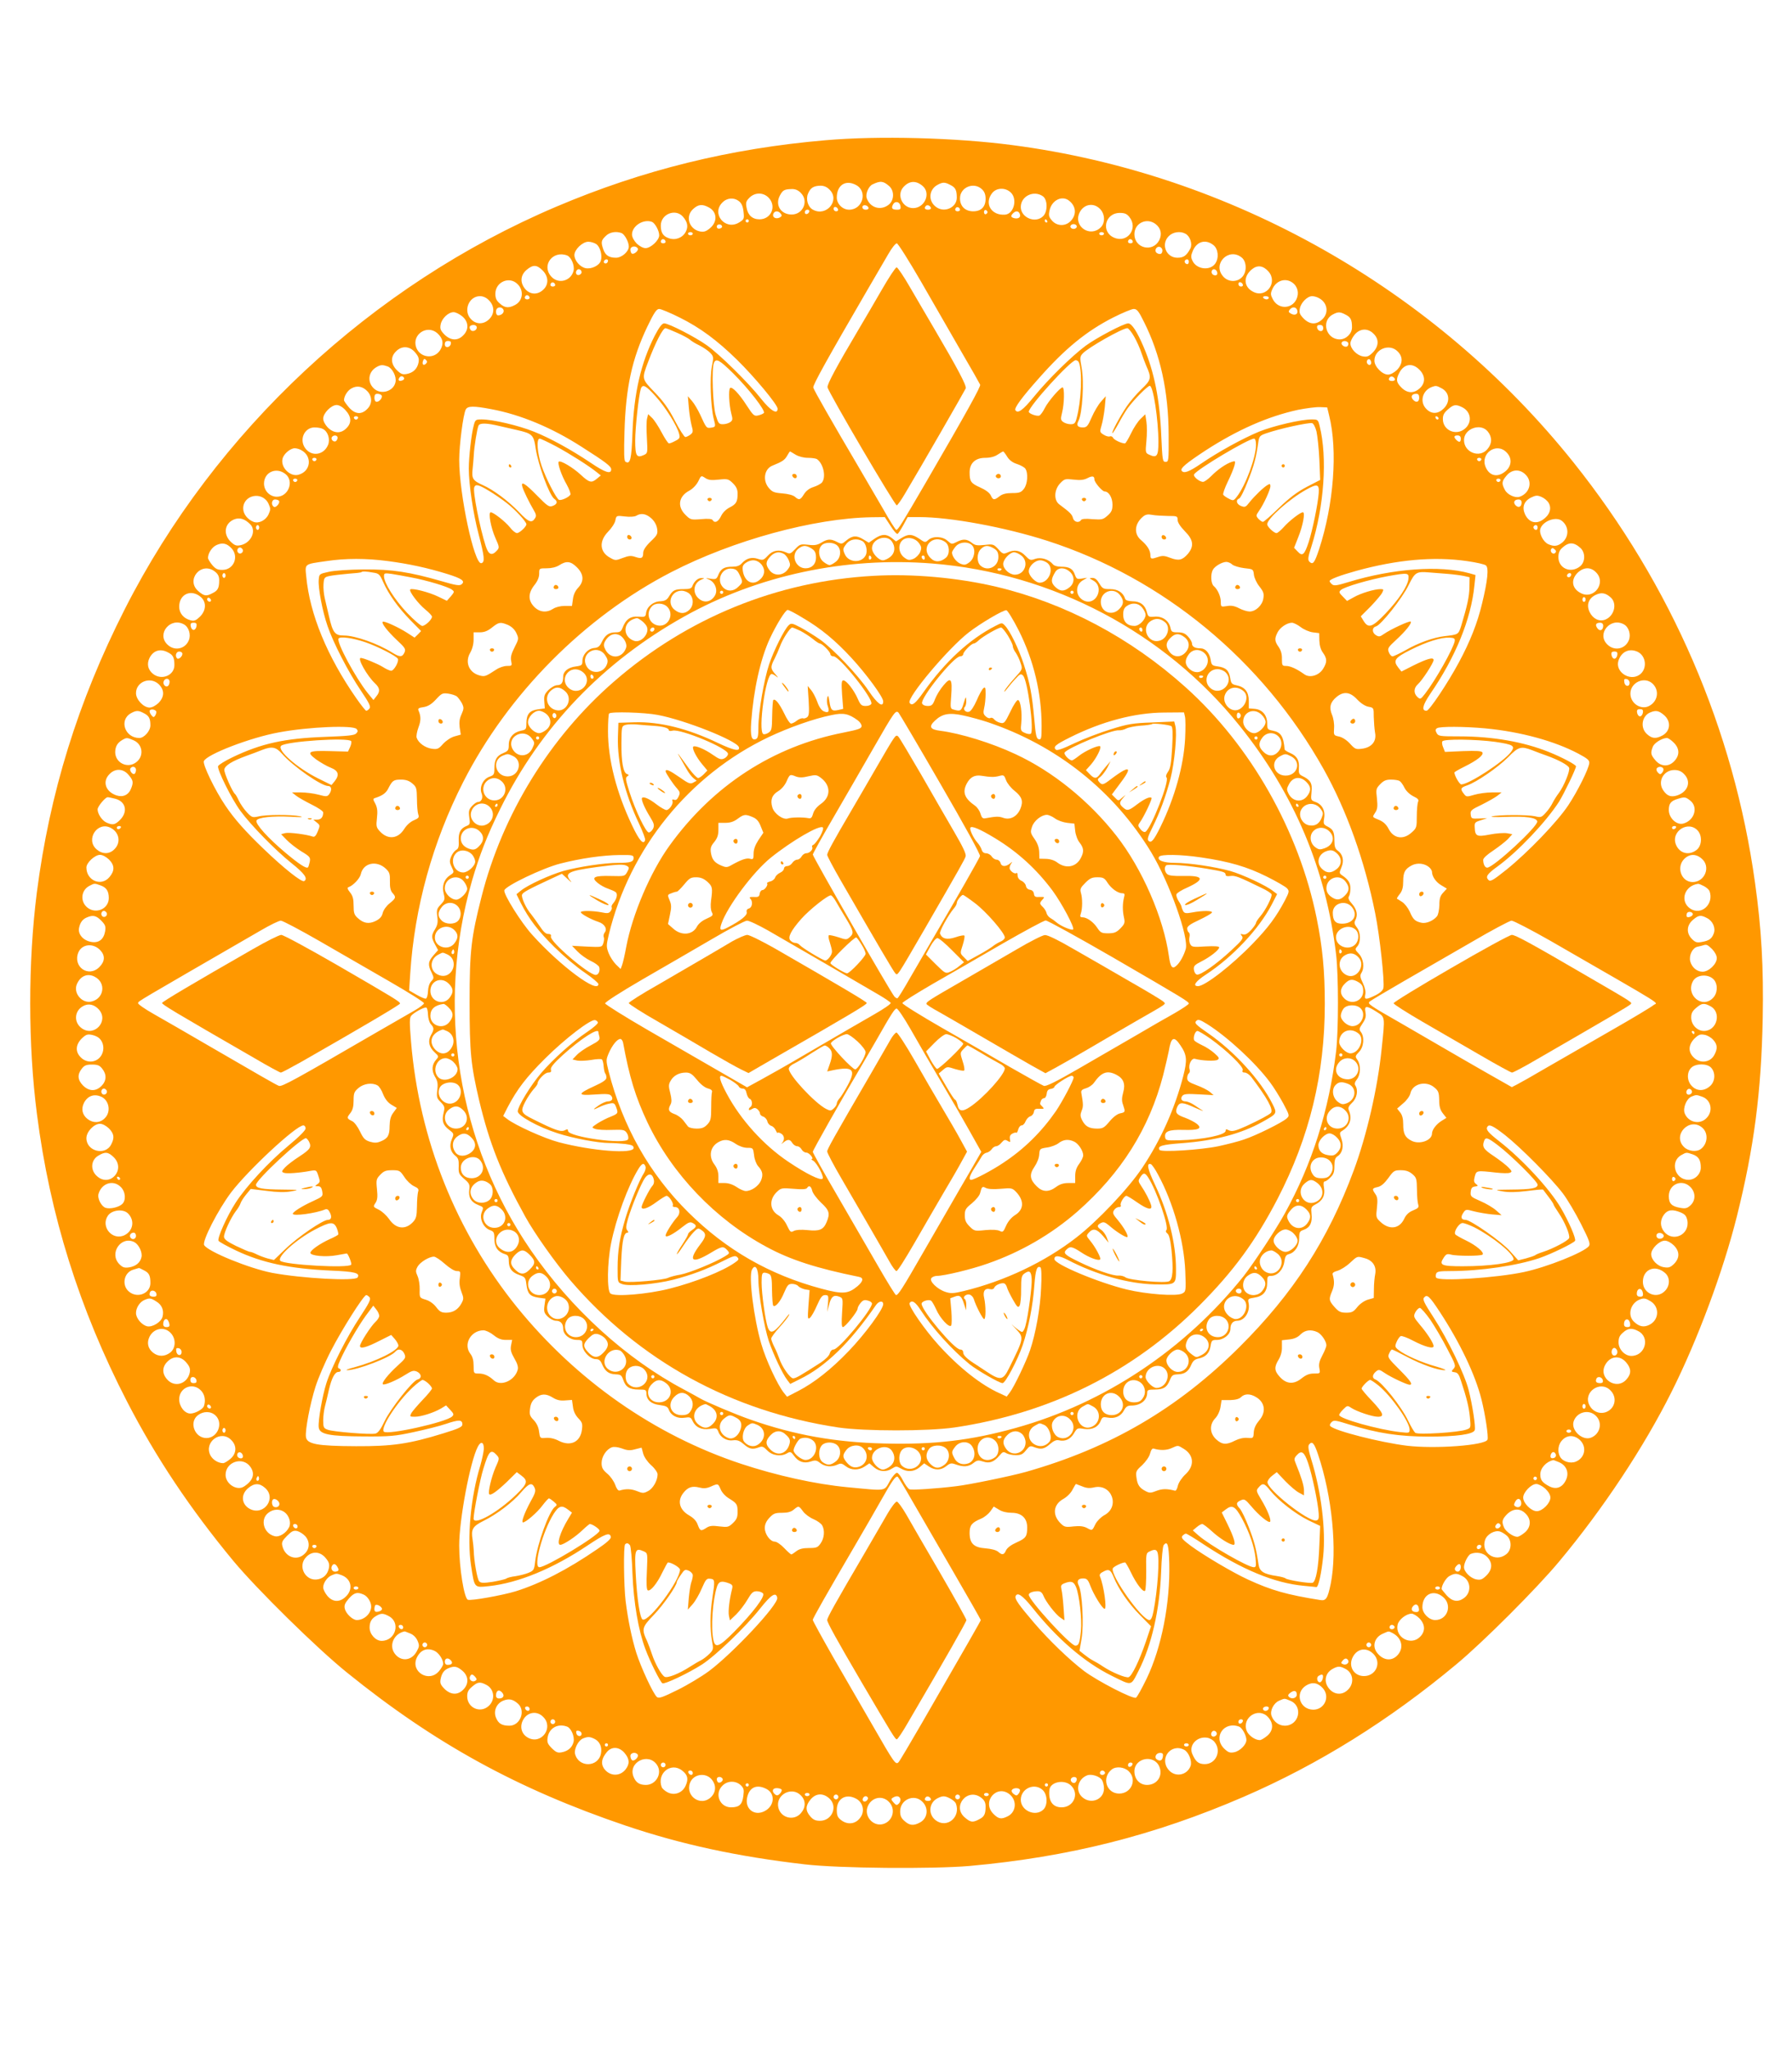 <?xml version="1.0" standalone="no"?>
<!DOCTYPE svg PUBLIC "-//W3C//DTD SVG 20010904//EN"
 "http://www.w3.org/TR/2001/REC-SVG-20010904/DTD/svg10.dtd">
<svg version="1.0" xmlns="http://www.w3.org/2000/svg"
 width="1120pt" height="1280pt" viewBox="0 0 1120 1280"
 preserveAspectRatio="xMidYMid meet">
<g transform="translate(0,1280) scale(0.1,-0.1)"
fill="#ff9800" stroke="none">
<path d="M5160 11924 c-597 -51 -1144 -186 -1683 -415 -1156 -491 -2131 -1400
-2697 -2514 -293 -577 -470 -1149 -550 -1772 -55 -433 -55 -953 1 -1383 80
-628 265 -1218 563 -1795 180 -349 395 -670 664 -995 149 -179 523 -547 712
-699 547 -442 1064 -726 1740 -955 347 -117 696 -193 1120 -242 212 -25 797
-30 1030 -10 620 56 1153 190 1713 432 469 203 909 477 1332 830 167 139 500
472 639 639 275 329 531 716 703 1060 163 325 322 752 408 1095 108 432 153
777 162 1240 6 316 -8 561 -48 845 -133 959 -523 1861 -1135 2627 -867 1084
-2141 1804 -3510 1982 -352 46 -832 59 -1164 30z m398 -287 c33 -30 31 -89 -4
-116 -50 -39 -116 -19 -137 41 -9 26 11 74 36 86 50 24 67 22 105 -11z m210 0
c51 -46 11 -137 -61 -137 -67 0 -105 82 -61 131 37 41 80 43 122 6z m-419 8
c76 -39 44 -155 -42 -155 -41 0 -77 36 -77 76 0 77 54 113 119 79z m590 0 c33
-16 41 -33 41 -80 0 -61 -76 -96 -128 -59 -52 36 -48 109 7 139 33 18 46 18
80 0z m-754 -30 c67 -66 -20 -171 -104 -125 -31 16 -46 65 -31 100 15 37 35
49 78 50 22 0 41 -8 57 -25z m952 3 c16 -15 23 -33 23 -60 0 -50 -28 -78 -77
-78 -51 0 -83 32 -83 81 0 69 86 105 137 57z m-1132 -23 c51 -50 15 -135 -57
-135 -68 0 -105 59 -74 118 18 34 28 40 74 41 22 1 41 -7 57 -24z m1312 3 c44
-41 20 -135 -36 -139 -86 -6 -131 70 -80 135 27 34 82 36 116 4z m-1512 -34
c50 -54 14 -134 -58 -134 -45 0 -73 26 -81 73 -6 31 -3 41 18 62 35 35 88 34
121 -1z m1713 10 c30 -21 31 -95 2 -124 -48 -48 -140 -10 -140 57 0 68 81 107
138 67z m-1898 -32 c15 -12 24 -33 27 -64 5 -45 4 -48 -28 -68 -86 -52 -175
55 -104 125 29 30 73 33 105 7z m2061 5 c43 -33 49 -84 15 -123 -32 -39 -89
-39 -121 -2 -20 23 -22 33 -15 65 14 62 77 94 121 60z m-1053 -35 c3 -17 -1
-22 -21 -22 -31 0 -38 9 -26 32 13 25 43 19 47 -10z m-1199 -7 c53 -27 57 -90
9 -130 -25 -21 -38 -25 -62 -21 -71 14 -95 97 -42 142 31 28 56 30 95 9z m999
-2 c2 -8 -5 -13 -17 -13 -12 0 -21 6 -21 16 0 18 31 15 38 -3z m390 -1 c2 -7
-6 -12 -17 -12 -21 0 -27 11 -14 24 9 9 26 2 31 -12z m1057 -7 c31 -31 34 -86
5 -115 -65 -65 -170 3 -135 87 24 57 88 71 130 28z m-1637 -3 c2 -7 -3 -12
-12 -12 -9 0 -16 7 -16 16 0 17 22 14 28 -4z m762 -3 c0 -5 -7 -9 -15 -9 -15
0 -20 12 -9 23 8 8 24 -1 24 -14z m-942 -11 c-6 -18 -28 -21 -28 -4 0 9 7 16
16 16 9 0 14 -5 12 -12z m1114 -3 c0 -5 -5 -11 -11 -13 -6 -2 -11 4 -11 13 0
9 5 15 11 13 6 -2 11 -8 11 -13z m-1293 -9 c10 -12 8 -17 -6 -25 -24 -12 -48
2 -40 23 8 20 31 21 46 2z m1495 -3 c8 -20 -9 -32 -35 -26 -22 6 -24 14 -7 31
17 17 35 15 42 -5z m-2107 -15 c30 -34 36 -63 19 -96 -20 -38 -65 -55 -106
-40 -36 12 -50 35 -50 79 0 71 90 108 137 57z m2792 -4 c56 -71 -12 -164 -95
-129 -85 35 -59 155 35 155 31 0 44 -6 60 -26z m-2379 -24 c0 -5 -4 -10 -10
-10 -5 0 -10 5 -10 10 0 6 5 10 10 10 6 0 10 -4 10 -10z m1865 0 c3 -5 1 -10
-4 -10 -6 0 -11 5 -11 10 0 6 2 10 4 10 3 0 8 -4 11 -10z m-2470 -6 c19 -8 45
-55 45 -84 0 -31 -53 -80 -85 -80 -16 0 -38 12 -56 29 -17 18 -29 40 -29 56 0
54 72 99 125 79z m3148 -14 c33 -26 41 -63 22 -101 -41 -78 -155 -50 -155 38
0 70 78 106 133 63z m-2710 -15 c1 -5 -6 -11 -15 -13 -11 -2 -18 3 -18 13 0
17 30 18 33 0z m2217 0 c0 -8 -9 -15 -20 -15 -11 0 -20 7 -20 15 0 8 9 15 20
15 11 0 20 -7 20 -15z m-2845 -41 c19 -8 45 -55 45 -84 0 -32 -44 -70 -80 -70
-44 0 -66 15 -79 51 -16 46 -14 57 14 84 24 25 65 32 100 19z m445 -4 c0 -5
-7 -10 -15 -10 -8 0 -15 5 -15 10 0 6 7 10 15 10 8 0 15 -4 15 -10z m2570 0
c0 -5 -7 -10 -15 -10 -8 0 -15 5 -15 10 0 6 7 10 15 10 8 0 15 -4 15 -10z
m509 0 c29 -15 45 -64 31 -92 -24 -45 -42 -58 -81 -58 -71 0 -105 85 -54 135
25 26 72 33 104 15z m-3249 -51 c0 -5 -7 -9 -15 -9 -15 0 -20 12 -9 23 8 8 24
-1 24 -14z m2920 0 c0 -5 -7 -9 -15 -9 -15 0 -20 12 -9 23 8 8 24 -1 24 -14z
m-3353 -14 c24 -17 39 -71 28 -104 -9 -30 -60 -54 -96 -46 -35 8 -69 48 -69
82 0 34 51 83 87 83 16 0 38 -7 50 -15z m3857 -6 c30 -24 36 -80 11 -116 -33
-46 -117 -36 -142 18 -11 22 -10 33 2 62 25 59 80 75 129 36z m-1826 -231 c77
-134 190 -330 251 -436 62 -106 114 -198 117 -205 4 -12 -76 -158 -340 -612
-148 -254 -173 -295 -184 -295 -5 0 -41 57 -81 128 -41 70 -111 190 -156 267
-165 280 -278 477 -282 494 -4 15 91 185 336 606 51 88 111 190 133 228 21 37
45 67 53 67 7 0 76 -109 153 -242z m-1772 210 c8 -12 -24 -40 -37 -32 -5 3 -9
14 -9 25 0 21 34 27 46 7z m3279 -12 c0 -22 -14 -29 -34 -17 -19 12 -6 43 16
39 10 -2 18 -12 18 -22z m-3720 -32 c25 -10 47 -62 40 -94 -15 -66 -97 -88
-141 -36 -61 70 12 164 101 130z m4216 -13 c32 -26 33 -92 1 -123 -32 -33 -88
-30 -118 6 -68 78 36 183 117 117z m-3961 -19 c0 -13 -12 -22 -22 -16 -10 6
-1 24 13 24 5 0 9 -4 9 -8z m3630 -7 c0 -8 -4 -15 -9 -15 -13 0 -22 16 -14 24
11 11 23 6 23 -9z m-4039 -54 c38 -38 40 -88 4 -121 -35 -33 -81 -31 -112 4
-34 40 -31 87 8 120 40 34 64 33 100 -3z m4537 -7 c59 -67 -12 -167 -93 -128
-63 30 -67 97 -9 143 34 27 69 22 102 -15z m-4293 -5 c0 -7 -8 -15 -17 -17
-18 -3 -25 18 -11 32 10 10 28 1 28 -15z m3973 -2 c2 -10 -3 -17 -12 -17 -18
0 -29 16 -21 31 9 14 29 6 33 -14z m-4373 -72 c41 -40 33 -105 -16 -130 -39
-21 -64 -19 -95 9 -21 18 -28 32 -28 61 0 74 88 112 139 60z m4842 10 c34 -24
44 -67 25 -106 -31 -62 -115 -61 -147 2 -14 26 -15 36 -4 60 22 55 81 76 126
44z m-4607 -16 c0 -5 -7 -9 -15 -9 -15 0 -20 12 -9 23 8 8 24 -1 24 -14z
m4298 3 c2 -7 -3 -12 -12 -12 -9 0 -16 7 -16 16 0 17 22 14 28 -4z m-4458 -83
c0 -5 -7 -9 -15 -9 -15 0 -20 12 -9 23 8 8 24 -1 24 -14z m-255 -14 c38 -37
37 -88 -1 -122 -33 -30 -78 -30 -109 2 -52 51 -16 145 55 145 19 0 40 -9 55
-25z m4875 15 c0 -5 -6 -10 -14 -10 -8 0 -18 5 -21 10 -3 6 3 10 14 10 12 0
21 -4 21 -10z m313 -2 c54 -28 64 -93 21 -133 -37 -35 -78 -33 -116 5 -25 26
-29 36 -24 63 7 37 47 77 77 77 11 0 30 -5 42 -12z m-5096 -74 c6 -16 -12 -34
-34 -34 -14 0 -18 32 -6 43 12 12 34 7 40 -9z m4960 0 c9 -24 -11 -38 -37 -24
-17 9 -19 14 -9 26 15 19 38 18 46 -2z m-3858 -48 c128 -64 232 -141 357 -263
110 -108 254 -281 254 -306 0 -39 -44 -13 -104 63 -78 99 -259 277 -338 333
-73 52 -238 137 -267 137 -13 0 -30 -22 -59 -77 -86 -169 -130 -358 -139 -605
-6 -168 -14 -201 -44 -182 -9 5 -10 54 -6 188 8 277 47 454 142 654 43 89 58
112 75 112 11 0 69 -24 129 -54z m2901 -27 c102 -203 153 -433 154 -704 1
-164 0 -170 -19 -170 -19 0 -20 9 -27 161 -9 227 -44 401 -110 556 -41 96 -74
148 -97 148 -27 0 -198 -90 -266 -140 -86 -64 -235 -210 -322 -317 -70 -86
-102 -109 -117 -85 -8 13 39 78 145 197 165 187 298 296 467 382 58 29 115 53
128 53 20 0 31 -14 64 -81z m-4261 35 c40 -33 43 -83 6 -119 -34 -35 -78 -33
-117 5 -25 26 -29 36 -24 63 7 38 48 77 81 77 13 0 37 -12 54 -26z m5520 11
c33 -16 41 -33 41 -80 0 -39 -37 -75 -77 -75 -85 0 -118 115 -44 155 33 18 46
18 80 0z m-5429 -80 c0 -21 -30 -31 -40 -14 -11 17 -3 29 21 29 10 0 19 -7 19
-15z m5290 -6 c0 -25 -33 -22 -38 4 -2 12 3 17 17 17 15 0 21 -6 21 -21z
m-4038 -28 c35 -15 71 -35 79 -42 8 -8 35 -25 61 -37 25 -13 56 -34 68 -47 20
-22 21 -26 9 -85 -14 -70 -7 -248 11 -323 14 -54 14 -54 -19 -59 -26 -3 -27
-1 -65 82 -14 30 -37 69 -51 85 l-26 30 6 -69 c3 -38 11 -88 17 -112 11 -40
10 -45 -7 -59 -11 -8 -25 -15 -32 -15 -6 0 -36 46 -65 102 -39 76 -72 121
-126 177 -82 85 -82 83 -41 191 47 124 92 210 108 210 5 0 38 -13 73 -29z
m2856 -23 c17 -29 37 -75 46 -103 9 -27 23 -63 30 -80 34 -75 32 -88 -30 -146
-31 -30 -73 -79 -93 -109 -45 -67 -94 -160 -89 -166 2 -2 19 24 38 59 18 34
44 78 58 97 38 53 125 140 138 140 22 0 54 -212 54 -353 0 -86 -10 -99 -56
-78 -25 11 -26 13 -19 86 4 41 4 96 0 121 l-7 46 -29 -28 c-17 -16 -44 -57
-60 -91 -17 -35 -34 -63 -38 -63 -22 0 -70 23 -75 36 -3 7 -12 11 -20 8 -8 -3
-25 2 -39 11 -24 15 -24 18 -12 59 7 23 16 74 20 112 l6 69 -30 -34 c-17 -19
-43 -63 -58 -98 -24 -55 -31 -63 -55 -63 -33 0 -42 13 -28 40 25 47 37 245 20
334 -11 61 -11 68 6 87 33 37 249 159 280 159 7 0 26 -24 42 -52z m-4354 20
c35 -32 41 -66 17 -105 -37 -59 -126 -49 -150 17 -28 81 69 145 133 88z m5851
-3 c35 -34 33 -78 -5 -117 -26 -25 -36 -29 -63 -24 -38 7 -77 48 -77 81 0 13
12 37 26 54 33 40 83 43 119 6z m-5767 -62 c-5 -26 -38 -29 -38 -4 0 15 6 21
21 21 14 0 19 -5 17 -17z m5608 6 c3 -6 1 -16 -4 -21 -13 -13 -45 8 -36 23 7
12 31 11 40 -2z m-5831 -61 c21 -25 25 -38 21 -62 -8 -40 -33 -64 -73 -72 -27
-5 -37 -1 -63 24 -38 39 -40 83 -5 117 36 37 86 34 120 -7z m6140 7 c35 -34
33 -78 -4 -116 -18 -17 -40 -29 -56 -29 -36 0 -85 50 -85 87 0 72 94 110 145
58z m-6073 -77 c-15 -15 -26 -4 -18 18 5 13 9 15 18 6 9 -9 9 -15 0 -24z
m5908 6 c0 -16 -16 -19 -25 -4 -8 13 4 32 16 25 5 -4 9 -13 9 -21z m-3988 -66
c98 -97 205 -235 192 -248 -5 -5 -21 -12 -35 -15 -25 -6 -31 -1 -72 62 -48 75
-93 121 -104 109 -11 -11 -6 -106 7 -157 10 -38 10 -44 -6 -56 -10 -7 -30 -13
-46 -13 -25 0 -29 5 -45 58 -18 59 -26 288 -11 325 13 31 35 19 120 -65z
m2161 68 c23 -58 15 -241 -14 -348 -8 -32 -14 -38 -37 -38 -16 0 -36 6 -47 14
-16 12 -17 18 -7 59 14 54 16 157 3 157 -15 0 -89 -86 -111 -129 -11 -23 -27
-44 -34 -47 -16 -6 -66 12 -66 24 0 34 262 322 293 322 8 0 17 -6 20 -14z
m-4320 -25 c29 -11 56 -63 49 -97 -11 -60 -94 -83 -137 -39 -42 41 -32 105 20
133 25 14 37 14 68 3z m6448 -20 c38 -38 39 -83 3 -116 -37 -34 -78 -33 -115
4 -33 33 -35 50 -14 91 29 57 81 66 126 21z m-6346 -51 c3 -6 -1 -13 -10 -16
-19 -8 -30 0 -20 15 8 14 22 14 30 1z m6193 -8 c2 -7 -6 -12 -17 -12 -21 0
-27 11 -14 24 9 9 26 2 31 -12z m-6420 -78 c29 -33 29 -78 -3 -109 -36 -37
-76 -33 -114 10 -17 20 -31 40 -31 45 0 25 22 61 47 74 35 20 72 12 101 -20z
m1800 -30 c61 -67 136 -187 147 -236 6 -23 2 -29 -24 -42 -16 -9 -34 -16 -40
-16 -5 0 -26 31 -46 69 -20 38 -47 79 -60 91 l-24 23 -7 -28 c-4 -15 -4 -70
-1 -122 5 -92 5 -94 -18 -105 -46 -21 -55 -7 -55 89 0 83 22 282 35 324 11 32
31 22 93 -47z m4911 51 c51 -26 57 -86 13 -128 -35 -34 -75 -35 -107 -2 -44
43 -26 116 35 138 24 9 29 8 59 -8z m-6624 -45 c8 -13 -13 -40 -31 -40 -8 0
-14 10 -14 25 0 18 5 25 19 25 11 0 23 -5 26 -10z m6485 -15 c0 -28 -21 -33
-40 -10 -15 18 -5 35 21 35 14 0 19 -7 19 -25z m-6711 -77 c38 -41 40 -80 6
-113 -34 -35 -78 -33 -116 4 -17 18 -29 40 -29 56 0 34 50 85 84 85 15 0 37
-12 55 -32z m6982 17 c55 -29 61 -97 12 -135 -54 -43 -133 -8 -135 59 -1 27 6
41 31 63 36 32 50 34 92 13z m-6070 -11 c183 -34 379 -116 564 -235 151 -96
185 -122 185 -141 0 -32 -38 -20 -128 41 -124 83 -253 154 -356 195 -94 38
-256 76 -325 76 -38 0 -41 -2 -50 -37 -15 -55 -31 -198 -31 -270 0 -98 27
-280 61 -409 37 -141 41 -177 17 -182 -44 -9 -138 431 -138 645 0 92 25 285
41 315 12 23 50 23 160 2z m5236 -39 c55 -220 29 -556 -63 -837 -28 -84 -38
-98 -60 -77 -11 12 -10 26 12 94 80 252 101 556 52 753 -10 41 -12 42 -50 42
-68 0 -238 -40 -328 -76 -104 -43 -258 -128 -363 -200 -76 -52 -109 -64 -122
-44 -9 15 28 46 148 125 202 131 392 214 580 255 51 10 112 18 137 17 l45 -2
12 -50z m-6069 -16 c-2 -6 -8 -10 -13 -10 -5 0 -11 4 -13 10 -2 6 4 11 13 11
9 0 15 -5 13 -11z m6753 -2 c-1 -12 -15 -9 -19 4 -3 6 1 10 8 8 6 -3 11 -8 11
-12z m-5866 -49 c22 -5 69 -16 105 -24 97 -22 106 -30 118 -116 16 -103 85
-291 116 -314 23 -16 20 -33 -9 -44 -23 -9 -32 -3 -99 65 -75 77 -103 93 -91
53 8 -26 42 -96 71 -145 15 -25 17 -37 8 -50 -20 -33 -41 -25 -100 38 -67 70
-161 140 -227 169 -62 28 -70 40 -63 102 3 29 6 67 7 83 2 52 21 169 30 187 9
17 52 16 134 -4z m5103 -33 c6 -28 15 -107 18 -177 l5 -126 -83 -43 c-61 -32
-107 -67 -174 -131 -50 -49 -95 -88 -101 -88 -5 0 -18 9 -28 19 -16 19 -16 21
4 50 28 39 71 132 71 154 0 14 -4 16 -17 8 -25 -14 -83 -70 -114 -109 -23 -30
-28 -32 -52 -23 -29 11 -36 38 -12 47 8 3 33 53 55 111 38 97 51 143 65 245 5
32 10 38 48 51 83 29 257 67 287 64 9 -2 20 -22 28 -52z m-6209 15 c31 -16 46
-65 31 -100 -26 -62 -100 -74 -140 -23 -43 54 -9 133 56 133 20 0 43 -4 53
-10z m7280 -16 c28 -35 27 -76 -3 -110 -49 -58 -146 -20 -146 57 0 72 105 109
149 53z m-7189 -38 c0 -8 -5 -18 -11 -22 -14 -8 -33 11 -25 25 10 16 36 13 36
-3z m7020 -6 c0 -23 -10 -26 -28 -8 -18 18 -15 28 8 28 13 0 20 -7 20 -20z
m-5655 -48 c87 -47 204 -121 255 -162 l25 -20 -24 -20 c-34 -29 -48 -25 -101
24 -48 45 -127 92 -138 82 -9 -10 18 -88 50 -143 16 -29 26 -57 23 -63 -10
-17 -60 -39 -72 -32 -19 12 -82 136 -108 212 -27 79 -34 170 -12 170 6 0 53
-22 102 -48z m4375 10 c0 -79 -65 -255 -120 -325 -20 -26 -23 -26 -50 -12 -16
8 -32 19 -35 25 -3 5 10 43 29 82 20 40 38 86 42 102 6 26 5 28 -17 21 -37
-12 -90 -49 -129 -89 -19 -19 -42 -36 -51 -36 -23 0 -64 34 -56 47 21 33 338
222 375 223 7 0 12 -14 12 -38z m-5967 -34 c71 -38 60 -134 -19 -154 -52 -13
-112 48 -98 101 7 30 49 65 76 65 11 0 29 -5 41 -12z m7532 -13 c37 -36 34
-86 -6 -119 -49 -41 -100 -30 -124 27 -35 84 67 156 130 92z m-4443 -15 c20
-12 51 -20 78 -20 25 0 50 -4 56 -8 40 -28 58 -110 32 -145 -7 -9 -31 -22 -53
-29 -26 -8 -47 -24 -60 -45 -23 -37 -31 -39 -57 -16 -12 10 -42 18 -79 21 -51
4 -63 9 -84 34 -40 47 -28 119 22 139 62 25 77 35 92 61 9 16 17 28 18 28 2 0
17 -9 35 -20z m1323 -13 c13 -21 34 -37 60 -45 22 -7 46 -20 53 -29 19 -27 15
-97 -9 -127 -17 -22 -28 -26 -73 -26 -38 0 -61 -6 -79 -20 -33 -26 -41 -25
-55 6 -8 16 -32 34 -66 49 -58 26 -66 37 -66 94 0 58 36 91 97 91 31 0 59 7
78 20 17 11 32 20 35 20 3 -1 14 -15 25 -33z m-4317 -18 c-2 -6 -8 -10 -13
-10 -5 0 -11 4 -13 10 -2 6 4 11 13 11 9 0 15 -5 13 -11z m7280 0 c-2 -6 -8
-10 -13 -10 -5 0 -11 4 -13 10 -2 6 4 11 13 11 9 0 15 -5 13 -11z m-7474 -90
c56 -44 19 -142 -54 -142 -43 0 -80 37 -80 82 0 71 76 106 134 60z m7751 -4
c45 -44 26 -116 -37 -138 -28 -10 -78 13 -93 44 -21 39 -19 53 11 88 33 40 83
43 119 6z m-5043 -31 c56 6 61 4 89 -23 21 -21 29 -39 29 -64 0 -51 -8 -66
-50 -87 -23 -12 -44 -33 -54 -55 -17 -35 -39 -45 -52 -24 -4 8 -29 10 -72 6
-64 -5 -67 -4 -99 28 -52 52 -41 115 25 150 22 12 44 35 56 58 18 38 18 38 44
21 20 -13 38 -15 84 -10z m2348 1 c0 -18 49 -75 64 -75 26 0 49 -39 49 -82 0
-34 -6 -47 -31 -69 -28 -25 -35 -26 -95 -22 -42 4 -67 2 -71 -6 -13 -20 -44
-12 -50 13 -6 23 -18 35 -85 85 -36 26 -33 92 5 132 27 28 31 29 85 23 41 -5
64 -2 85 9 31 16 44 14 44 -8z m-4982 -6 c-2 -6 -8 -10 -13 -10 -5 0 -11 4
-13 10 -2 6 4 11 13 11 9 0 15 -5 13 -11z m7520 0 c-2 -6 -8 -10 -13 -10 -5 0
-11 4 -13 10 -2 6 4 11 13 11 9 0 15 -5 13 -11z m-6322 -65 c32 -19 83 -54
112 -77 52 -40 122 -116 122 -132 0 -15 -43 -55 -59 -55 -9 0 -29 16 -44 36
-30 37 -103 94 -120 94 -17 0 1 -97 29 -160 26 -58 26 -61 9 -80 -31 -34 -52
-25 -69 28 -37 114 -82 343 -72 368 8 22 27 17 92 -22z m5186 -14 c-4 -63 -39
-234 -63 -307 -26 -79 -39 -90 -68 -59 l-23 24 26 66 c29 72 45 156 29 156
-16 0 -86 -54 -120 -93 -18 -20 -38 -37 -45 -37 -16 0 -58 40 -58 55 0 35 138
158 245 217 68 38 81 34 77 -22z m-6564 -66 c14 -31 14 -37 0 -68 -18 -37 -61
-58 -93 -46 -38 15 -65 49 -65 84 0 86 120 109 158 30z m8002 3 c19 -35 5 -75
-38 -104 -43 -29 -86 -16 -110 33 -21 45 -8 83 37 106 29 14 39 15 65 4 17 -7
38 -24 46 -39z m-7936 14 c8 -13 -20 -45 -32 -37 -20 12 -14 46 7 46 11 0 22
-4 25 -9z m7766 -10 c0 -27 -19 -36 -37 -18 -18 18 -9 37 18 37 12 0 19 -7 19
-19z m-5440 -98 c20 -18 33 -41 37 -65 5 -33 2 -40 -41 -81 -31 -30 -46 -54
-46 -71 0 -33 -11 -38 -49 -25 -26 9 -41 8 -78 -6 -44 -17 -48 -17 -78 0 -67
35 -73 103 -15 163 22 22 43 54 46 71 6 31 7 31 59 25 31 -4 60 -2 71 4 31 19
62 13 94 -15z m3228 14 c59 0 62 -1 62 -24 0 -16 16 -41 45 -71 54 -54 59 -93
20 -141 -35 -40 -57 -46 -110 -26 -35 14 -50 15 -76 6 -44 -15 -49 -14 -49 12
-1 30 -19 59 -57 92 -48 39 -43 103 11 148 15 13 30 16 56 11 19 -4 63 -6 98
-7z m-5734 -52 c41 -41 5 -118 -62 -131 -26 -5 -36 -1 -62 24 -46 47 -36 112
22 137 35 14 67 5 102 -30z m4002 -10 c19 -31 39 -53 44 -50 5 3 21 28 36 55
l27 50 71 0 c195 0 536 -63 801 -148 726 -234 1346 -746 1728 -1427 144 -258
256 -570 322 -900 29 -143 60 -432 51 -468 -3 -14 -22 -31 -51 -45 -60 -29
-69 -28 -62 6 4 17 -2 43 -15 71 -17 35 -19 47 -10 62 22 34 14 90 -15 121
-25 26 -25 29 -10 46 23 26 22 88 -3 119 -15 19 -17 30 -10 43 18 33 11 68
-19 103 -21 23 -27 37 -20 48 5 7 9 30 9 50 0 34 -13 55 -53 82 -17 12 -17 15
-3 49 18 42 9 82 -24 105 -15 10 -20 26 -20 58 0 58 -7 73 -41 91 -27 13 -29
18 -23 54 8 48 -14 87 -56 101 -27 10 -28 12 -23 62 6 55 -6 75 -60 101 -18 9
-21 18 -19 48 4 48 -12 76 -54 94 -19 8 -34 18 -35 22 -7 83 -23 108 -75 118
-31 6 -34 9 -34 44 0 52 -30 88 -78 92 l-37 3 0 48 c-1 56 -24 85 -76 96 -30
6 -35 12 -40 45 -8 48 -27 66 -77 73 -36 5 -40 8 -45 40 -7 44 -33 73 -63 73
-35 0 -54 10 -54 30 0 9 -11 29 -25 44 -18 20 -34 26 -64 26 -36 0 -40 3 -46
30 -10 44 -51 72 -99 68 -37 -3 -40 -1 -48 28 -11 45 -42 68 -90 68 -28 1 -43
6 -46 16 -12 38 -45 60 -93 60 -43 0 -49 3 -68 35 -14 24 -27 35 -43 35 -22
-1 -22 -1 4 -16 74 -40 19 -161 -57 -126 -54 25 -58 98 -7 127 l27 16 -33 -5
c-30 -5 -34 -3 -44 24 -12 37 -35 50 -86 50 -25 0 -45 6 -53 17 -25 30 -74 44
-109 32 -29 -11 -34 -9 -62 20 -33 34 -68 40 -113 19 -23 -10 -29 -9 -56 22
-29 31 -32 32 -85 26 -47 -5 -60 -3 -81 14 -31 24 -54 25 -95 4 -29 -15 -31
-14 -55 7 -30 29 -92 32 -121 6 -19 -17 -21 -17 -57 8 -46 30 -67 31 -111 4
l-34 -21 -26 21 c-35 27 -63 26 -108 -4 l-36 -25 -33 20 c-43 27 -69 25 -106
-5 -29 -25 -31 -25 -60 -10 -39 20 -59 19 -98 -5 -25 -15 -43 -18 -82 -13 -47
5 -52 4 -81 -27 -28 -29 -33 -32 -56 -21 -45 20 -84 14 -115 -20 -27 -29 -31
-30 -62 -20 -39 13 -72 4 -101 -28 -13 -15 -31 -21 -58 -21 -51 0 -72 -12 -88
-50 -11 -28 -16 -30 -49 -25 -33 5 -34 4 -10 -5 38 -16 57 -65 38 -99 -22 -39
-63 -50 -97 -24 -47 35 -40 102 13 123 20 9 20 9 -1 9 -22 1 -46 -21 -57 -51
-5 -14 -18 -18 -54 -18 -56 0 -68 -7 -92 -46 -13 -22 -25 -28 -54 -30 -44 -1
-84 -34 -89 -73 -3 -24 -6 -26 -48 -23 -50 4 -79 -17 -99 -70 -9 -23 -17 -28
-44 -28 -41 0 -65 -17 -86 -61 -13 -27 -23 -35 -48 -37 -39 -4 -73 -42 -73
-82 0 -24 -4 -28 -41 -33 -48 -6 -79 -31 -79 -63 0 -38 -11 -54 -37 -54 -14 0
-37 -13 -55 -30 -25 -26 -29 -36 -26 -73 l3 -42 -43 -6 c-52 -7 -71 -30 -72
-85 0 -39 -2 -42 -32 -48 -49 -10 -78 -43 -78 -88 0 -34 -4 -39 -34 -52 -42
-17 -56 -42 -56 -96 0 -37 -3 -42 -31 -52 -40 -14 -64 -65 -49 -104 11 -28 -1
-54 -24 -54 -7 0 -23 -11 -36 -25 -19 -21 -22 -31 -17 -70 6 -41 4 -46 -16
-54 -38 -15 -52 -40 -50 -92 2 -38 -2 -51 -16 -58 -10 -6 -24 -24 -31 -41 -11
-27 -11 -37 3 -66 16 -33 16 -34 -10 -51 -38 -25 -52 -67 -40 -115 9 -36 7
-41 -18 -68 -25 -26 -27 -34 -22 -75 5 -35 2 -52 -13 -78 -25 -40 -25 -53 -1
-97 l19 -35 -29 -33 c-33 -38 -36 -58 -12 -106 16 -34 16 -37 -2 -56 -12 -13
-19 -37 -20 -62 -1 -23 -6 -43 -13 -46 -6 -2 -32 9 -58 24 l-47 27 7 106 c27
414 140 821 331 1196 280 550 757 1031 1302 1312 385 198 889 336 1251 342
l82 1 36 -55z m4195 32 c46 -35 47 -101 2 -137 -29 -23 -51 -25 -87 -9 -32 15
-59 70 -48 98 17 47 97 76 133 48z m-8141 -42 c0 -8 -4 -15 -10 -15 -5 0 -10
7 -10 15 0 8 5 15 10 15 6 0 10 -7 10 -15z m7990 0 c0 -8 -4 -15 -9 -15 -13 0
-22 16 -14 24 11 11 23 6 23 -9z m-4036 -87 c24 -34 20 -73 -10 -97 -15 -12
-35 -21 -46 -21 -27 0 -68 45 -68 75 0 59 91 90 124 43z m169 -10 c17 -23 18
-31 8 -57 -7 -16 -26 -35 -42 -42 -26 -10 -34 -9 -57 8 -34 25 -41 76 -16 104
26 29 81 22 107 -13z m-353 12 c23 -13 35 -63 20 -90 -26 -49 -105 -45 -129 6
-15 33 -14 37 10 68 22 28 64 35 99 16z m518 -6 c27 -19 30 -74 5 -97 -34 -30
-70 -31 -97 -3 -67 66 15 155 92 100z m-4460 -40 c47 -53 12 -134 -58 -134
-30 0 -43 6 -64 31 -14 17 -26 37 -26 44 0 30 26 69 55 81 37 16 63 10 93 -22z
m3784 19 c28 -25 24 -77 -8 -102 -15 -12 -32 -21 -39 -21 -7 0 -24 9 -39 21
-30 24 -36 78 -10 103 20 21 73 20 96 -1z m843 1 c25 -25 16 -83 -17 -107 -23
-17 -31 -18 -56 -8 -26 11 -52 46 -52 70 0 5 9 20 21 35 24 31 78 36 104 10z
m3803 -17 c32 -30 31 -89 -4 -116 -58 -45 -134 -11 -134 59 0 25 7 43 23 57
41 38 73 38 115 0z m-4815 2 c29 -16 37 -28 37 -63 0 -40 -26 -66 -65 -66 -63
0 -94 82 -46 122 27 21 44 23 74 7z m1140 0 c29 -15 37 -28 37 -59 0 -61 -68
-93 -112 -53 -24 22 -24 77 2 103 23 23 42 25 73 9z m-4687 -10 c10 -17 -13
-36 -27 -22 -12 12 -4 33 11 33 5 0 12 -5 16 -11z m8204 -23 c-13 -13 -35 7
-25 24 5 8 11 8 21 -1 10 -8 12 -15 4 -23z m-4821 -6 c10 -5 24 -23 31 -40 11
-28 11 -34 -7 -58 -29 -39 -83 -42 -112 -6 -27 35 -27 55 4 88 25 27 54 33 84
16z m1485 -11 c49 -39 22 -119 -41 -119 -34 0 -73 36 -73 67 0 29 42 73 68 73
11 0 31 -9 46 -21z m-939 -8 c3 -5 1 -12 -5 -16 -5 -3 -10 1 -10 9 0 18 6 21
15 7z m335 -7 c0 -8 -4 -12 -10 -9 -5 3 -10 10 -10 16 0 5 5 9 10 9 6 0 10 -7
10 -16z m-3355 -19 c130 -17 250 -43 372 -81 90 -28 112 -44 88 -64 -12 -10
-35 -7 -123 19 -202 58 -310 75 -487 74 -94 -1 -185 -7 -220 -15 -59 -13 -60
-13 -63 -51 -4 -50 23 -195 55 -287 35 -104 131 -290 209 -405 52 -77 63 -100
53 -111 -6 -8 -15 -14 -20 -14 -4 0 -32 35 -62 78 -182 261 -291 525 -313 761
-8 81 -14 76 126 96 119 18 249 18 385 0z m6744 0 c57 -8 110 -20 118 -27 19
-15 11 -94 -24 -238 -29 -122 -75 -238 -145 -368 -70 -130 -185 -302 -202
-302 -33 0 -25 34 22 104 159 231 256 468 277 678 l7 66 -38 11 c-184 51 -478
30 -756 -55 -72 -22 -90 -25 -103 -14 -8 7 -15 16 -15 20 0 11 63 35 167 64
255 70 483 91 692 61z m-4409 -22 c25 -32 20 -69 -12 -95 -44 -38 -94 -12
-105 54 -4 29 -1 38 18 52 36 25 74 20 99 -11z m1791 6 c38 -38 2 -119 -53
-119 -26 0 -68 44 -68 71 0 32 38 69 72 69 15 0 37 -9 49 -21z m-2945 -23 c43
-43 46 -87 7 -128 -17 -18 -29 -43 -32 -70 l-6 -43 -46 0 c-26 0 -57 -8 -72
-18 -40 -26 -84 -22 -118 12 -39 40 -39 85 1 136 20 25 30 49 30 71 0 34 0 34
48 34 29 0 58 7 77 19 45 29 72 26 111 -13z m2220 24 c752 -60 1454 -430 1921
-1013 343 -427 541 -898 604 -1432 15 -129 15 -472 0 -600 -44 -369 -150 -706
-321 -1015 -54 -99 -195 -312 -256 -390 -366 -459 -869 -795 -1426 -950 -281
-78 -507 -105 -822 -97 -304 7 -561 53 -832 148 -94 32 -284 113 -319 134 -11
7 -56 31 -100 55 -360 190 -707 506 -957 870 -459 668 -595 1520 -368 2308 47
161 95 284 176 448 251 510 642 919 1149 1202 461 258 1008 375 1551 332z
m1875 -6 c10 -9 44 -19 75 -23 56 -6 57 -6 61 -41 2 -19 17 -52 34 -73 26 -33
30 -45 25 -75 -6 -43 -48 -82 -86 -82 -14 0 -44 9 -65 20 -29 15 -50 19 -77
14 -37 -6 -38 -5 -38 26 0 34 -20 79 -44 99 -18 15 -21 73 -6 101 12 23 57 49
84 50 11 0 28 -7 37 -16z m-6357 -45 c19 -15 26 -30 26 -54 0 -47 -8 -64 -41
-80 -39 -21 -53 -19 -88 11 -84 70 17 191 103 123z m3278 -19 c22 -46 22 -47
-7 -75 -29 -30 -68 -32 -95 -5 -45 45 -10 124 53 118 25 -2 36 -10 49 -38z
m1638 36 c0 -11 -19 -15 -25 -6 -3 5 1 10 9 10 9 0 16 -2 16 -4z m427 -18 c31
-29 30 -71 -3 -97 -35 -28 -59 -26 -90 4 -27 27 -26 47 2 93 19 29 60 29 91 0z
m3288 -3 c66 -65 -12 -173 -95 -130 -55 28 -64 82 -21 126 38 37 82 39 116 4z
m-7642 -2 c35 -5 41 -11 62 -59 34 -76 93 -159 170 -238 l67 -68 -20 -21 -21
-20 -48 31 c-55 35 -143 75 -151 68 -9 -9 29 -58 88 -114 53 -49 57 -57 48
-78 -14 -30 -29 -30 -76 -1 -91 57 -232 107 -302 107 -57 0 -70 17 -94 121 -8
35 -20 85 -26 111 -6 25 -10 66 -8 89 3 40 5 44 38 51 19 4 71 10 115 14 44 3
82 7 84 10 6 6 29 5 74 -3z m6717 -8 c36 -3 81 -9 100 -13 l35 -8 -1 -62 c-1
-59 -13 -113 -51 -240 -18 -56 -17 -56 -105 -66 -69 -8 -164 -42 -242 -87 -38
-21 -75 -39 -83 -39 -7 0 -18 12 -23 26 -9 23 -5 30 45 76 59 54 101 106 92
115 -7 7 -127 -49 -167 -77 -25 -18 -32 -19 -50 -8 -26 16 -26 48 0 55 31 8
165 177 204 258 40 81 48 86 131 79 28 -2 79 -6 115 -9z m-7640 -10 c0 -8 -4
-15 -10 -15 -5 0 -10 7 -10 15 0 8 5 15 10 15 6 0 10 -7 10 -15z m1160 -12
c97 -18 230 -58 254 -76 17 -13 17 -14 -6 -42 l-25 -28 -54 26 c-57 28 -164
55 -175 45 -10 -10 50 -90 95 -126 22 -18 41 -38 41 -44 0 -18 -42 -58 -61
-58 -9 0 -52 37 -96 83 -78 83 -143 186 -143 227 0 20 3 21 48 15 26 -4 81
-14 122 -22z m6233 -7 c-3 -45 -61 -132 -144 -219 -83 -87 -107 -94 -137 -45
l-17 28 62 62 c33 35 66 73 72 86 10 20 9 22 -11 22 -38 0 -124 -26 -167 -51
l-42 -23 -26 27 c-24 24 -26 29 -13 41 21 20 176 65 295 87 124 22 131 21 128
-15z m1017 26 c0 -13 -12 -22 -22 -16 -10 6 -1 24 13 24 5 0 9 -4 9 -8z
m-5510 -122 c27 -27 26 -74 -2 -100 -28 -26 -58 -26 -92 1 -50 40 -21 119 44
119 17 0 39 -9 50 -20z m210 10 c0 -5 -4 -10 -10 -10 -5 0 -10 5 -10 10 0 6 5
10 10 10 6 0 10 -4 10 -10z m2190 0 c0 -5 -4 -10 -10 -10 -5 0 -10 5 -10 10 0
6 5 10 10 10 6 0 10 -4 10 -10z m289 -16 c27 -35 26 -59 -4 -89 -45 -46 -115
-19 -115 45 0 65 79 94 119 44z m-5741 -16 c33 -32 30 -82 -8 -120 -25 -24
-36 -29 -58 -23 -44 11 -72 44 -72 85 0 81 78 113 138 58z m8810 -1 c41 -38
21 -116 -36 -138 -37 -14 -77 6 -97 48 -21 44 -7 85 38 107 36 17 62 13 95
-17z m-8751 -23 c-9 -9 -28 6 -21 18 4 6 10 6 17 -1 6 -6 8 -13 4 -17z m8593
11 c0 -8 -4 -15 -10 -15 -5 0 -10 7 -10 15 0 8 5 15 10 15 6 0 10 -7 10 -15z
m-5740 -45 c45 -45 10 -124 -52 -118 -61 6 -86 79 -42 122 22 22 70 20 94 -4z
m2969 -6 c12 -15 21 -34 21 -44 0 -30 -39 -70 -69 -70 -45 0 -71 26 -71 70 0
29 6 43 22 54 34 24 73 20 97 -10z m-3131 -80 c12 -8 27 -24 33 -35 23 -43
-33 -108 -78 -92 -70 24 -72 111 -3 136 23 8 24 8 48 -9z m3275 -12 c33 -29
16 -95 -29 -112 -78 -30 -130 84 -56 124 29 16 57 12 85 -12z m-6134 -12 c31
-16 46 -65 31 -100 -23 -56 -92 -69 -135 -25 -67 66 20 171 104 125z m79 -12
c-2 -13 -10 -23 -18 -23 -8 0 -16 10 -18 23 -3 17 2 22 18 22 16 0 21 -5 18
-22z m1947 8 c22 -10 41 -27 52 -50 16 -35 16 -37 -11 -90 -21 -41 -26 -63
-21 -85 6 -30 5 -31 -27 -31 -18 0 -48 -10 -67 -23 -67 -44 -72 -45 -105 -36
-65 18 -91 82 -58 140 14 24 22 55 22 83 l0 46 39 0 c27 0 49 8 76 30 43 34
52 36 100 16z m4954 -13 c19 -15 53 -30 76 -33 l40 -5 1 -47 c1 -30 9 -58 23
-76 26 -37 26 -58 1 -99 -26 -43 -84 -60 -118 -35 -46 33 -87 52 -114 52 -24
0 -26 3 -26 44 1 29 -6 53 -20 74 -26 36 -27 53 -7 92 16 31 58 59 89 60 11 0
35 -12 55 -27z m1891 8 c0 -28 -21 -37 -36 -16 -16 22 -10 35 17 35 12 0 19
-7 19 -19z m129 9 c31 -16 46 -65 31 -100 -23 -56 -92 -69 -135 -25 -67 66 20
171 104 125z m-6059 -28 c0 -13 -12 -22 -22 -16 -10 6 -1 24 13 24 5 0 9 -4 9
-8z m3050 -8 c0 -8 -4 -12 -10 -9 -5 3 -10 10 -10 16 0 5 5 9 10 9 6 0 10 -7
10 -16z m-3259 -37 c24 -19 40 -54 32 -74 -23 -66 -97 -73 -129 -12 -12 23
-12 34 -3 52 16 29 39 46 64 46 11 0 27 -5 36 -12z m3523 -8 c32 -25 34 -64 4
-96 -29 -31 -71 -30 -97 3 -27 35 -26 59 4 89 30 30 54 31 89 4z m-5120 -31
c76 -26 196 -87 203 -104 7 -18 -25 -74 -42 -74 -9 0 -33 11 -53 24 -32 20
-120 56 -137 56 -24 0 39 -112 90 -160 30 -28 32 -50 7 -80 l-18 -23 -36 44
c-76 95 -196 318 -182 340 9 15 89 4 168 -23z m6808 7 c-9 -47 -119 -243 -185
-328 -28 -36 -30 -37 -48 -21 -25 23 -24 56 3 80 27 24 98 133 98 151 0 20
-41 8 -128 -35 l-73 -37 -20 25 c-34 44 -22 61 78 111 102 51 189 78 243 76
29 -2 34 -5 32 -22z m-8043 -70 c33 -16 41 -33 41 -80 0 -64 -79 -97 -133 -55
-33 26 -41 63 -22 101 24 46 67 59 114 34z m2732 -16 c17 -25 20 -37 13 -57
-21 -60 -100 -67 -129 -12 -40 77 65 140 116 69z m3747 11 c28 -26 28 -67 0
-97 -27 -29 -65 -29 -95 -1 -29 27 -29 57 -2 92 25 32 66 34 97 6z m2706 9
c56 -26 63 -109 13 -144 -61 -43 -153 18 -132 87 18 57 67 80 119 57z m-9094
-13 c0 -17 -24 -38 -33 -29 -15 15 -6 43 13 43 11 0 20 -6 20 -14z m8968 -8
c-2 -13 -10 -23 -18 -23 -8 0 -16 10 -18 23 -3 17 2 22 18 22 16 0 21 -5 18
-22z m-6461 -110 c62 -58 -23 -151 -90 -98 -33 26 -36 71 -7 100 26 26 68 25
97 -2z m4013 2 c59 -59 -27 -152 -93 -100 -51 41 -23 120 43 120 17 0 39 -9
50 -20z m-3950 -31 c0 -5 -4 -9 -10 -9 -5 0 -10 7 -10 16 0 8 5 12 10 9 6 -3
10 -10 10 -16z m3810 7 c0 -11 -19 -15 -25 -6 -3 5 1 10 9 10 9 0 16 -2 16 -4z
m-6460 -35 c0 -11 -5 -23 -11 -27 -15 -9 -33 12 -26 30 9 23 37 20 37 -3z
m9125 -6 c0 -28 -29 -25 -33 3 -3 19 0 23 15 20 10 -2 18 -12 18 -23z m-9191
-11 c35 -36 34 -77 -3 -115 -18 -17 -40 -29 -56 -29 -38 0 -85 50 -85 90 0 72
91 107 144 54z m9334 6 c44 -41 35 -109 -19 -139 -51 -29 -119 14 -119 76 0
70 87 110 138 63z m-6796 -48 c52 -45 9 -134 -57 -118 -60 15 -76 88 -28 125
28 23 54 21 85 -7z m4241 0 c47 -42 -10 -137 -70 -116 -38 13 -60 55 -48 91
18 51 75 63 118 25z m-4917 -33 c8 -7 22 -26 31 -42 13 -27 13 -33 -2 -68 -13
-27 -16 -51 -12 -83 l7 -45 -39 -11 c-22 -6 -51 -25 -71 -46 -29 -33 -36 -36
-72 -31 -41 6 -83 36 -94 69 -3 10 2 38 11 63 16 42 17 69 1 106 -6 13 1 18
32 22 28 5 49 18 77 48 35 38 41 41 77 36 21 -3 46 -11 54 -18z m5627 -19 c23
-24 51 -42 71 -45 32 -6 32 -7 32 -63 1 -31 4 -75 8 -98 11 -54 -20 -93 -81
-101 -39 -5 -44 -3 -76 32 -20 22 -48 40 -68 44 -33 7 -34 8 -31 53 2 26 -4
63 -13 83 -19 46 -11 78 27 110 45 38 86 34 131 -15z m-7506 -75 c1 -5 -2 -17
-7 -25 -9 -13 -12 -12 -25 4 -8 10 -12 23 -9 28 7 11 36 6 41 -7z m9291 -7
c-2 -13 -10 -23 -18 -23 -8 0 -16 10 -18 23 -3 17 2 22 18 22 16 0 21 -5 18
-22z m-9369 -3 c32 -16 41 -33 41 -76 0 -35 -39 -79 -69 -79 -91 0 -129 113
-52 155 33 18 46 18 80 0z m2518 -7 c31 -29 30 -71 -3 -97 -15 -12 -34 -21
-44 -21 -29 0 -70 39 -70 68 0 33 37 72 69 72 13 0 35 -10 48 -22z m4468 -3
c14 -13 25 -33 25 -45 0 -28 -43 -70 -71 -70 -32 0 -69 38 -69 72 0 62 70 89
115 43z m2514 -1 c47 -39 42 -102 -10 -129 -39 -21 -64 -19 -94 8 -46 39 -34
116 20 137 34 14 52 11 84 -16z m-6924 -14 c-5 -8 -11 -8 -17 -2 -6 6 -7 16
-3 22 5 8 11 8 17 2 6 -6 7 -16 3 -22z m4280 10 c0 -7 -6 -15 -12 -17 -8 -3
-13 4 -13 17 0 13 5 20 13 18 6 -3 12 -11 12 -18z m-5526 -84 c9 -11 8 -17 -3
-28 -11 -12 -56 -16 -193 -21 -253 -9 -400 -41 -581 -128 -46 -22 -86 -47 -89
-55 -7 -20 85 -206 140 -280 66 -90 220 -247 319 -326 82 -65 104 -97 79 -112
-15 -9 -127 80 -251 199 -116 111 -186 190 -241 272 -64 94 -143 257 -135 278
16 42 292 148 469 180 187 35 465 46 486 21z m7055 4 c220 -21 432 -79 581
-158 56 -30 70 -41 68 -59 -4 -37 -72 -174 -131 -263 -69 -104 -253 -295 -386
-402 -84 -67 -101 -77 -113 -65 -20 20 -9 37 56 84 128 93 303 278 385 405 30
48 106 205 106 221 0 10 -90 58 -171 90 -157 63 -350 97 -556 97 -125 0 -133
1 -144 21 -9 17 -8 23 2 30 19 12 171 11 303 -1z m-5961 -62 c20 -27 20 -29 4
-63 -27 -58 -99 -57 -126 1 -33 74 73 128 122 62z m4667 12 c26 -26 25 -68 -2
-97 -28 -30 -63 -29 -93 2 -30 30 -31 54 -4 89 25 32 70 35 99 6z m-4620 -10
c0 -5 -4 -10 -10 -10 -5 0 -10 5 -10 10 0 6 5 10 10 10 6 0 10 -4 10 -10z
m4490 0 c0 -5 -4 -10 -10 -10 -5 0 -10 5 -10 10 0 6 5 10 10 10 6 0 10 -4 10
-10z m-7026 -14 c60 -25 68 -103 14 -140 -54 -38 -128 0 -128 66 1 36 14 58
45 76 26 15 29 15 69 -2z m9627 -15 c37 -37 38 -78 4 -115 -35 -38 -85 -36
-119 5 -29 34 -31 45 -16 84 9 24 57 54 88 55 8 0 27 -13 43 -29z m-8266 9 c3
-5 0 -22 -7 -37 l-13 -28 -110 3 c-140 4 -153 -4 -89 -52 27 -19 68 -43 92
-52 48 -19 55 -45 23 -85 l-19 -23 -83 41 c-131 65 -259 177 -232 204 28 28
423 54 438 29z m7149 -4 c115 -17 128 -25 100 -63 -44 -60 -263 -203 -311
-203 -11 0 -43 55 -43 75 0 2 28 19 63 36 79 39 122 73 112 89 -6 9 -37 11
-121 8 l-113 -5 -11 28 c-7 15 -9 33 -5 38 9 16 210 13 329 -3z m-7582 -74
c68 -78 246 -202 289 -202 22 0 25 -26 6 -52 -12 -15 -18 -15 -67 -2 -30 8
-79 14 -110 14 l-55 0 25 -20 c14 -11 58 -36 98 -56 39 -19 72 -41 72 -49 0
-29 -13 -45 -37 -45 l-25 0 22 -18 c21 -17 21 -19 6 -56 -11 -27 -20 -36 -31
-32 -36 13 -147 28 -172 22 l-26 -7 34 -35 c19 -20 60 -52 92 -72 55 -33 58
-38 53 -66 -4 -16 -8 -32 -11 -34 -10 -10 -55 19 -143 93 -106 89 -187 178
-179 199 8 20 100 30 216 24 63 -4 82 -3 56 3 -54 11 -211 11 -259 -1 -38 -8
-42 -7 -73 26 -18 19 -40 52 -50 72 -9 20 -20 39 -24 42 -16 12 -70 134 -67
153 4 25 47 52 137 85 36 13 82 30 101 38 60 23 85 18 122 -24z m7813 22 c22
-9 63 -24 91 -34 73 -26 134 -59 141 -76 7 -18 -31 -112 -63 -156 -14 -18 -32
-47 -40 -63 -8 -17 -27 -45 -43 -62 -26 -29 -31 -31 -67 -22 -46 10 -225 10
-269 -1 -16 -4 22 -5 85 -3 127 5 193 -4 198 -28 6 -30 -274 -289 -313 -289
-14 0 -25 21 -25 49 0 10 26 34 63 58 34 23 75 55 91 71 l28 31 -33 6 c-19 3
-67 0 -107 -8 -82 -16 -93 -11 -95 45 -2 29 2 33 38 44 l40 13 -50 -2 c-47 -2
-50 -1 -53 25 -3 25 3 30 70 62 40 20 84 45 98 56 l25 20 -61 0 c-33 0 -83 -7
-110 -15 -47 -14 -50 -14 -66 8 -23 29 -19 37 22 51 59 20 192 112 255 175 65
67 81 71 150 45z m-6370 -36 c65 -29 41 -128 -32 -128 -77 0 -101 101 -30 130
30 12 32 12 62 -2z m4865 -3 c65 -34 40 -120 -35 -120 -73 0 -99 86 -36 120
33 18 36 18 71 0z m-7220 -84 c0 -11 -4 -22 -9 -25 -12 -8 -34 21 -26 34 11
17 35 11 35 -9z m9545 9 c4 -6 1 -18 -6 -26 -11 -13 -14 -13 -27 0 -8 8 -11
19 -8 25 9 14 33 14 41 1z m-9591 -41 c28 -33 31 -45 16 -83 -15 -41 -50 -58
-91 -45 -70 23 -91 88 -44 134 36 37 86 34 119 -6z m9721 6 c47 -46 26 -111
-43 -134 -38 -12 -62 -4 -86 31 -39 55 1 128 69 128 25 0 44 -8 60 -25z
m-7388 -47 c45 -42 15 -118 -47 -118 -63 0 -93 77 -48 120 28 26 66 26 95 -2z
m5028 -3 c30 -30 31 -54 4 -89 -33 -41 -89 -34 -115 15 -13 26 -13 32 1 58 24
48 72 55 110 16z m-5588 -9 c26 -22 28 -30 29 -98 0 -40 4 -83 8 -95 7 -19 3
-24 -27 -37 -22 -9 -46 -31 -61 -55 -39 -62 -102 -68 -152 -14 -22 24 -24 32
-18 83 5 43 2 65 -10 89 -16 29 -16 32 1 37 43 14 66 30 80 59 25 49 33 55 79
55 31 0 51 -7 71 -24z m6171 15 c7 -4 21 -23 30 -42 10 -20 32 -41 55 -53 30
-14 36 -22 30 -35 -4 -9 -8 -49 -8 -89 0 -70 -1 -75 -33 -103 -52 -47 -112
-37 -143 23 -14 27 -32 44 -57 55 -48 20 -46 17 -27 47 14 21 16 38 11 87 -7
58 -6 63 20 90 22 23 37 29 68 29 23 0 47 -4 54 -9z m-8026 -111 c65 -18 78
-81 29 -131 -32 -32 -47 -35 -86 -17 -27 12 -55 54 -55 82 0 18 48 76 63 76 7
0 29 -5 49 -10z m9842 -11 c52 -41 26 -126 -45 -144 -41 -10 -89 36 -89 85 0
41 13 57 57 70 42 13 48 12 77 -11z m-7504 -39 c39 -39 20 -102 -35 -116 -46
-11 -92 35 -81 81 14 55 77 74 116 35z m50 10 c0 -5 -5 -10 -11 -10 -5 0 -7 5
-4 10 3 6 8 10 11 10 2 0 4 -4 4 -10z m5005 0 c3 -5 1 -10 -4 -10 -6 0 -11 5
-11 10 0 6 2 10 4 10 3 0 8 -4 11 -10z m138 -22 c18 -24 18 -30 7 -58 -16 -38
-42 -53 -81 -45 -38 9 -63 53 -50 89 20 52 90 60 124 14z m-7560 -120 c53 -28
64 -92 22 -133 -31 -32 -75 -32 -111 -1 -72 62 6 179 89 134z m62 2 c-3 -5
-10 -10 -16 -10 -5 0 -9 5 -9 10 0 6 7 10 16 10 8 0 12 -4 9 -10z m9720 0 c-3
-5 -10 -10 -16 -10 -5 0 -9 5 -9 10 0 6 7 10 16 10 8 0 12 -4 9 -10z m138 -21
c27 -33 23 -93 -9 -118 -47 -37 -106 -23 -129 32 -35 84 79 156 138 86z
m-7616 -1 c30 -28 29 -63 -3 -94 -19 -20 -31 -24 -52 -19 -39 10 -62 34 -62
67 0 60 71 89 117 46z m5310 0 c40 -37 26 -88 -29 -107 -28 -10 -36 -9 -58 7
-33 25 -38 74 -11 101 27 27 69 27 98 -1z m-5354 -149 c9 -12 17 -30 17 -41 0
-27 -45 -68 -75 -68 -58 0 -86 79 -44 121 26 26 75 20 102 -12z m5404 9 c31
-29 30 -71 -3 -97 -34 -27 -62 -27 -91 1 -39 36 -25 92 27 111 28 10 44 7 67
-15z m-7676 -37 c36 -36 37 -70 3 -110 -51 -61 -144 -22 -144 60 0 30 53 79
85 79 16 0 38 -12 56 -29z m9955 5 c58 -49 20 -146 -57 -146 -70 0 -104 92
-53 144 33 33 74 34 110 2z m-8224 -63 c23 -22 26 -33 25 -79 -1 -37 4 -58 16
-72 24 -26 22 -33 -18 -65 -20 -16 -38 -41 -43 -60 -5 -23 -18 -37 -44 -50
-43 -21 -76 -15 -113 19 -21 19 -25 32 -25 77 0 41 -5 61 -22 82 -16 20 -19
30 -10 33 28 9 71 54 77 81 15 71 99 89 157 34z m6521 9 c9 -8 17 -21 17 -28
0 -29 25 -65 58 -84 l35 -21 -23 -25 c-18 -19 -24 -36 -24 -78 -1 -30 -7 -60
-15 -70 -24 -29 -69 -47 -98 -40 -39 9 -51 20 -72 69 -11 24 -32 51 -48 61
-15 10 -30 19 -32 20 -2 2 6 15 18 30 15 19 21 41 21 78 0 58 11 78 55 101 34
17 80 12 108 -13z m-6003 -62 c0 -5 -4 -10 -10 -10 -5 0 -10 5 -10 10 0 6 5
10 10 10 6 0 10 -4 10 -10z m5360 0 c0 -5 -4 -10 -10 -10 -5 0 -10 5 -10 10 0
6 5 10 10 10 6 0 10 -4 10 -10z m-5391 -26 c12 -15 21 -35 21 -46 0 -24 -44
-68 -68 -68 -33 0 -72 38 -72 71 0 65 80 93 119 43z m5510 0 c27 -35 26 -59
-4 -89 -30 -30 -54 -31 -89 -4 -17 14 -26 30 -26 50 0 65 80 93 119 43z
m-7780 -25 c36 -13 51 -35 51 -79 0 -67 -79 -102 -133 -60 -48 38 -41 110 13
137 31 16 30 16 69 2z m10020 -4 c16 -8 31 -22 35 -30 31 -82 -52 -158 -121
-110 -66 46 -35 143 50 154 4 1 21 -6 36 -14z m-7789 -125 c24 -24 26 -67 3
-92 -22 -24 -77 -24 -103 2 -26 26 -25 51 1 84 25 32 70 35 99 6z m5590 -7
c39 -50 8 -103 -62 -103 -42 0 -58 19 -58 69 0 60 81 83 120 34z m-7784 -34
c10 -17 -13 -36 -27 -22 -12 12 -4 33 11 33 5 0 12 -5 16 -11z m9914 -10 c0
-12 -29 -24 -37 -16 -3 4 -3 13 0 21 6 16 37 11 37 -5z m-9948 -39 c26 -27 30
-36 25 -68 -9 -50 -39 -74 -86 -66 -50 8 -85 48 -77 87 7 36 23 56 51 67 36
15 56 11 87 -20z m10037 15 c36 -18 55 -62 42 -96 -12 -33 -29 -45 -74 -53
-31 -6 -41 -3 -62 18 -37 37 -34 86 6 120 35 30 49 32 88 11z m-8673 -143
c121 -70 318 -183 437 -252 120 -69 217 -130 217 -137 0 -6 -26 -26 -57 -44
-32 -18 -139 -80 -238 -137 -515 -299 -593 -342 -612 -335 -22 9 -121 66 -443
253 -129 75 -281 163 -338 195 -57 32 -101 63 -99 69 4 14 -30 -7 767 454 58
34 114 61 125 61 11 0 119 -57 241 -127z m7696 0 c753 -434 665 -379 642 -401
-11 -10 -129 -81 -264 -158 -135 -78 -315 -181 -400 -230 -85 -50 -170 -98
-188 -107 l-33 -17 -162 92 c-89 51 -209 120 -267 154 -58 34 -170 99 -250
145 -217 124 -225 130 -209 144 8 7 104 64 213 127 110 63 301 173 425 245
124 73 236 132 248 133 12 0 122 -57 245 -127z m-6852 68 c26 -26 25 -51 -1
-84 -38 -48 -121 -22 -121 37 0 61 78 91 122 47z m5632 3 c24 -21 23 -68 -2
-93 -41 -41 -120 -12 -120 45 0 55 80 87 122 48z m-7844 -130 c30 -33 28 -69
-7 -104 -68 -68 -168 2 -131 92 23 53 94 60 138 12z m10073 8 c17 -18 29 -40
29 -56 0 -37 -50 -85 -89 -85 -35 0 -67 27 -77 65 -9 38 14 84 45 91 14 3 31
7 36 9 21 7 27 4 56 -24z m-7865 -28 c-10 -10 -19 5 -10 18 6 11 8 11 12 0 2
-7 1 -15 -2 -18z m5549 18 c3 -5 1 -12 -5 -16 -5 -3 -10 1 -10 9 0 18 6 21 15
7z m-5591 -22 c83 -38 31 -164 -53 -129 -57 23 -58 98 -1 127 30 15 24 15 54
2z m5699 -22 c42 -48 -11 -132 -70 -111 -59 21 -69 99 -15 128 32 18 60 12 85
-17z m-7900 -119 c71 -37 58 -135 -20 -154 -59 -15 -116 51 -93 107 22 53 68
72 113 47z m10120 -19 c25 -31 22 -85 -8 -114 -67 -68 -171 20 -124 106 23 43
99 47 132 8z m-7908 -24 c30 -30 31 -54 4 -89 -40 -50 -119 -21 -119 44 0 64
70 91 115 45z m5678 14 c29 -16 37 -28 37 -61 0 -60 -72 -89 -117 -46 -30 28
-29 63 2 93 27 28 45 31 78 14z m-7865 -175 c64 -72 -28 -173 -106 -118 -52
36 -48 109 7 139 33 19 70 11 99 -21z m2187 11 c30 -30 31 -54 4 -89 -39 -50
-119 -24 -119 38 0 43 27 67 83 75 4 0 19 -10 32 -24z m7884 10 c73 -37 43
-155 -39 -155 -43 0 -80 39 -80 84 0 26 7 40 31 60 35 30 49 32 88 11z m-2187
-12 c40 -36 8 -113 -49 -113 -32 0 -73 36 -73 65 0 11 7 31 16 43 19 27 78 30
106 5z m-5827 -41 c1 -23 8 -49 18 -60 21 -23 21 -33 0 -69 -20 -36 -12 -74
24 -107 25 -23 26 -26 11 -43 -29 -32 -32 -69 -10 -108 17 -27 20 -45 15 -84
-5 -44 -3 -52 22 -76 24 -25 26 -32 18 -64 -13 -53 -5 -78 32 -107 33 -25 33
-26 19 -60 -17 -41 -10 -78 21 -103 19 -15 23 -26 22 -65 -2 -44 1 -51 34 -80
32 -27 36 -35 32 -67 -6 -48 10 -77 53 -95 39 -16 37 -14 24 -49 -14 -38 11
-93 50 -108 27 -10 30 -15 30 -57 0 -50 22 -81 68 -95 17 -5 22 -14 22 -43 1
-47 19 -70 67 -87 35 -12 38 -17 43 -58 7 -58 22 -75 75 -83 l44 -6 -6 -43
c-5 -38 -2 -47 20 -69 14 -14 37 -26 50 -26 31 0 47 -18 47 -51 0 -36 42 -69
86 -69 31 0 34 -3 34 -31 0 -39 48 -89 84 -89 20 0 29 -8 39 -32 19 -44 41
-61 84 -63 32 -1 38 -5 48 -34 15 -45 40 -61 97 -61 44 0 48 -2 48 -24 0 -41
31 -67 84 -73 38 -5 49 -10 56 -29 14 -37 54 -57 99 -50 33 5 39 3 49 -19 19
-41 56 -58 107 -51 42 7 46 5 55 -18 13 -36 54 -59 92 -53 26 3 40 -2 66 -24
35 -31 55 -35 95 -20 21 8 29 5 53 -20 31 -32 87 -40 125 -16 18 10 23 9 41
-16 28 -39 62 -50 104 -37 29 10 38 9 60 -9 30 -23 70 -27 108 -10 21 10 29 8
52 -10 33 -26 80 -27 118 -2 l30 20 29 -25 c33 -28 77 -31 113 -7 24 15 27 15
54 0 40 -24 83 -21 117 7 l29 25 30 -20 c38 -25 75 -24 109 3 24 19 31 20 59
10 47 -17 80 -15 110 9 23 18 30 19 61 9 40 -13 67 -3 102 38 20 24 25 25 43
14 11 -6 37 -12 59 -12 32 0 44 6 63 30 22 28 27 30 52 20 43 -16 63 -12 99
20 23 20 40 27 55 23 38 -9 72 6 94 43 20 34 22 35 64 28 51 -7 89 12 104 52
9 22 14 24 43 19 44 -9 83 8 102 45 12 23 22 30 46 30 58 0 99 33 99 81 0 16
7 19 48 19 55 1 75 13 94 60 12 30 19 34 51 35 43 2 65 18 83 61 10 23 22 33
45 38 45 9 68 33 75 78 6 35 9 38 39 38 43 0 85 34 85 69 0 32 16 51 45 51 44
1 79 56 69 109 -6 27 -4 29 35 35 55 8 81 38 81 93 0 39 2 43 24 43 40 0 76
39 83 88 5 34 10 43 29 48 38 10 64 51 64 99 0 39 3 44 29 53 39 14 54 45 48
99 -4 40 -2 45 24 59 45 23 62 56 54 104 -5 27 -3 40 5 40 6 0 22 11 35 25 20
19 25 34 25 72 0 36 5 51 19 60 31 19 41 63 25 109 -12 35 -12 40 3 49 50 31
66 76 43 130 -6 15 -1 26 21 47 30 28 39 77 20 107 -7 10 -3 23 10 39 23 30
25 89 3 121 -15 21 -15 24 10 50 30 31 35 93 12 124 -13 16 -11 23 10 54 19
28 23 44 18 70 -8 42 6 43 69 3 55 -35 54 -25 32 -235 -25 -243 -93 -538 -174
-756 -161 -434 -378 -769 -715 -1104 -387 -385 -806 -630 -1336 -780 -93 -26
-355 -80 -435 -89 -121 -15 -277 -25 -291 -19 -8 3 -26 27 -40 54 -13 27 -31
49 -38 49 -8 0 -27 -21 -42 -47 -41 -71 -13 -67 -269 -43 -199 19 -439 72
-663 146 -541 179 -1030 521 -1402 980 -381 472 -610 1046 -661 1656 -10 121
-10 150 1 163 17 20 81 55 94 51 6 -1 10 -21 11 -44z m119 -103 c37 -17 51
-60 32 -97 -25 -49 -69 -56 -106 -18 -44 48 -23 104 47 125 1 1 13 -4 27 -10z
m5699 -17 c38 -34 1 -122 -53 -122 -27 0 -70 43 -70 70 0 68 70 98 123 52z
m2097 8 c0 -5 -2 -10 -4 -10 -3 0 -8 5 -11 10 -3 6 -1 10 4 10 6 0 11 -4 11
-10z m-9969 -36 c26 -24 33 -68 15 -102 -26 -50 -91 -58 -131 -17 -35 34 -33
78 5 117 26 25 36 29 62 24 18 -3 40 -13 49 -22z m10087 -10 c26 -29 28 -54 7
-93 -25 -49 -90 -57 -130 -16 -35 34 -33 78 5 117 26 25 36 29 63 24 18 -3 42
-17 55 -32z m-7868 -94 c0 -5 -4 -10 -10 -10 -5 0 -10 5 -10 10 0 6 5 10 10
10 6 0 10 -4 10 -10z m5550 0 c0 -5 -4 -10 -10 -10 -5 0 -10 5 -10 10 0 6 5
10 10 10 6 0 10 -4 10 -10z m-5555 -45 c14 -13 25 -33 25 -43 0 -53 -84 -88
-120 -52 -41 41 -12 120 45 120 14 0 37 -11 50 -25z m5635 5 c44 -44 10 -117
-53 -112 -64 5 -88 63 -45 109 27 29 71 30 98 3z m-7831 -46 c29 -36 27 -76
-5 -108 -36 -35 -77 -34 -115 3 -34 35 -37 68 -8 105 16 21 29 26 64 26 35 0
48 -5 64 -26z m10056 6 c29 -32 25 -88 -9 -116 -36 -31 -80 -31 -111 1 -32 31
-34 86 -5 115 28 28 100 28 125 0z m-7833 -107 c34 -30 18 -96 -28 -113 -55
-21 -111 41 -86 95 16 34 84 45 114 18z m5562 7 c57 -21 54 -96 -5 -121 -26
-10 -34 -9 -57 8 -33 25 -41 76 -16 104 19 21 40 24 78 9z m-6065 -10 c10 -5
26 -29 35 -54 12 -30 29 -52 51 -66 l35 -21 -22 -30 c-16 -21 -22 -44 -23 -83
0 -59 -11 -78 -56 -96 -23 -10 -39 -10 -67 -2 -31 10 -41 20 -62 64 -14 29
-35 58 -48 64 -35 17 -36 21 -13 50 15 19 21 41 21 79 0 47 4 56 31 79 32 27
84 35 118 16z m6607 -14 c24 -20 28 -31 29 -78 0 -40 6 -61 23 -83 l22 -28
-29 -18 c-33 -20 -61 -56 -61 -80 0 -43 -78 -71 -128 -45 -41 21 -52 44 -52
104 0 34 -6 57 -19 73 l-19 24 38 33 c22 18 41 45 45 62 13 61 99 82 151 36z
m-8300 -17 c10 -17 -13 -36 -27 -22 -12 12 -4 33 11 33 5 0 12 -5 16 -11z
m9909 -10 c0 -7 -8 -15 -17 -17 -18 -3 -25 18 -11 32 10 10 28 1 28 -15z
m-9942 -30 c50 -23 62 -95 22 -134 -30 -31 -73 -32 -108 -5 -33 26 -41 63 -22
101 23 44 64 58 108 38z m10006 0 c56 -20 70 -91 26 -134 -42 -43 -114 -26
-136 31 -12 33 12 91 43 104 30 12 30 12 67 -1z m-7744 -84 c46 -45 19 -115
-45 -115 -65 0 -94 79 -44 119 35 27 59 26 89 -4z m5518 -7 c37 -44 6 -108
-53 -108 -65 0 -91 70 -44 116 29 30 67 27 97 -8z m-7732 -107 c32 -33 36 -58
14 -100 -37 -73 -155 -43 -155 39 0 40 47 90 85 90 16 0 38 -12 56 -29z m9960
3 c37 -34 32 -99 -10 -131 -27 -21 -79 -15 -106 12 -76 75 37 191 116 119z
m-8731 -3 c0 -12 -40 -52 -109 -109 -122 -101 -262 -252 -329 -356 -53 -82
-116 -222 -106 -237 4 -7 52 -33 108 -60 165 -78 335 -114 594 -126 150 -6
184 -15 167 -43 -15 -24 -348 -6 -535 29 -143 28 -399 132 -424 173 -14 24 86
220 169 330 107 140 406 418 451 418 8 0 14 -9 14 -19z m7497 -42 c99 -78 292
-273 361 -364 29 -38 80 -125 114 -192 53 -105 59 -124 48 -138 -33 -39 -260
-130 -405 -161 -173 -37 -534 -60 -549 -35 -4 5 -3 16 0 25 5 13 22 16 88 16
189 0 419 34 557 81 71 24 214 93 223 108 8 12 -39 121 -89 206 -71 120 -241
304 -385 416 -69 54 -85 73 -74 90 11 19 35 7 111 -52z m-6477 41 c0 -5 -5
-10 -11 -10 -5 0 -7 5 -4 10 3 6 8 10 11 10 2 0 4 -4 4 -10z m5360 0 c0 -5 -5
-10 -11 -10 -5 0 -7 5 -4 10 3 6 8 10 11 10 2 0 4 -4 4 -10z m-5345 -55 c33
-32 32 -68 -1 -94 -35 -28 -79 -27 -98 1 -24 34 -20 73 10 97 35 27 59 26 89
-4z m5410 0 c31 -30 32 -64 4 -94 -18 -19 -29 -22 -58 -17 -40 6 -61 28 -61
63 0 30 42 73 70 73 12 0 32 -11 45 -25z m-6425 -24 c19 -36 10 -50 -57 -94
-38 -24 -79 -56 -92 -70 -22 -24 -22 -27 -7 -33 17 -7 98 -1 167 12 36 6 37 5
49 -32 11 -33 11 -39 -6 -51 -17 -12 -17 -13 3 -13 15 0 22 -8 26 -27 7 -37 6
-37 -61 -68 -64 -29 -122 -66 -122 -77 0 -17 145 3 202 27 11 4 20 0 27 -14
17 -30 13 -51 -9 -51 -32 0 -190 -108 -266 -182 l-72 -69 -40 10 c-22 6 -53
18 -69 26 -15 8 -34 15 -40 15 -7 0 -46 17 -88 37 -57 28 -75 42 -75 58 0 26
42 116 73 158 14 17 28 41 31 52 4 11 19 35 35 54 l28 34 99 -12 c68 -9 116
-10 154 -3 52 9 50 10 -51 11 -131 1 -169 8 -169 30 0 30 280 291 312 291 4 0
12 -9 18 -19z m7429 -23 c84 -63 251 -229 251 -248 0 -23 -36 -30 -169 -31
-101 -1 -103 -2 -51 -11 38 -7 86 -6 153 2 54 7 99 11 101 9 1 -2 17 -23 34
-45 18 -23 32 -45 32 -49 0 -3 14 -26 31 -51 39 -57 73 -139 66 -158 -7 -17
-100 -66 -162 -86 -22 -7 -45 -16 -50 -21 -6 -4 -32 -13 -58 -20 l-48 -12 -52
58 c-53 60 -246 195 -278 195 -26 0 -32 16 -14 43 15 23 17 24 68 10 28 -7 79
-16 112 -19 l60 -5 -34 30 c-19 17 -63 43 -98 58 -60 26 -64 30 -61 58 2 23 9
31 26 33 21 3 22 5 7 16 -13 10 -15 19 -8 46 11 39 10 39 135 25 36 -4 74 -5
84 -1 15 6 15 9 -7 32 -13 14 -54 46 -91 71 -67 44 -76 59 -62 97 9 24 22 20
83 -26z m-8648 -77 c77 -77 -24 -191 -105 -118 -42 37 -39 99 7 127 44 27 63
25 98 -9z m9868 18 c37 -13 51 -35 51 -83 0 -40 -36 -76 -77 -76 -85 0 -118
115 -44 155 32 18 31 17 70 4z m-7575 -41 c35 -49 4 -108 -56 -108 -42 0 -68
25 -68 66 0 60 91 90 124 42z m5306 2 c24 -24 26 -57 4 -88 -11 -16 -25 -22
-54 -22 -29 0 -43 6 -54 22 -35 49 -7 108 50 108 21 0 42 -8 54 -20z m-5783
-102 c15 -24 43 -50 61 -58 26 -12 31 -19 25 -35 -3 -11 -7 -52 -7 -92 -1 -61
-5 -75 -25 -97 -48 -51 -108 -43 -150 20 -15 21 -43 47 -63 57 -37 18 -37 19
-21 43 12 19 14 38 9 86 -6 58 -4 64 21 90 22 23 35 28 74 28 45 0 49 -2 76
-42z m6300 18 c26 -22 28 -30 29 -98 0 -40 4 -82 8 -93 5 -17 0 -23 -32 -36
-27 -11 -44 -27 -56 -53 -30 -63 -93 -71 -149 -18 -27 25 -28 30 -21 89 5 48
3 66 -10 84 -22 32 -21 36 15 44 21 5 41 22 66 56 33 46 38 49 78 49 32 0 52
-7 72 -24z m-8076 -29 c-1 -12 -15 -9 -19 4 -3 6 1 10 8 8 6 -3 11 -8 11 -12z
m9721 -2 c0 -5 -5 -11 -11 -13 -6 -2 -11 4 -11 13 0 9 5 15 11 13 6 -2 11 -8
11 -13z m-7409 -33 c23 -21 22 -74 -3 -97 -29 -26 -79 -24 -102 4 -31 39 -20
82 27 109 23 13 52 7 78 -16z m5165 12 c51 -35 49 -98 -4 -122 -72 -33 -130
63 -70 115 32 27 44 28 74 7z m-7473 -29 c30 -29 34 -84 8 -107 -22 -20 -76
-32 -103 -23 -27 9 -53 60 -44 88 20 67 93 89 139 42z m9810 0 c33 -33 34 -83
1 -114 -21 -19 -31 -22 -65 -16 -53 9 -71 27 -71 73 0 75 83 110 135 57z
m-7455 -85 c0 -5 -4 -10 -10 -10 -5 0 -10 5 -10 10 0 6 5 10 10 10 6 0 10 -4
10 -10z m5010 0 c0 -5 -4 -10 -10 -10 -5 0 -10 5 -10 10 0 6 5 10 10 10 6 0
10 -4 10 -10z m-4985 -55 c46 -45 19 -115 -45 -115 -65 0 -94 79 -44 119 35
27 59 26 89 -4z m5030 0 c30 -30 31 -54 4 -89 -33 -42 -89 -34 -115 16 -16 30
-13 39 19 76 27 29 62 28 92 -3z m-7365 -25 c43 -43 33 -107 -20 -135 -76 -39
-154 52 -105 122 25 35 95 43 125 13z m9705 6 c27 -12 35 -22 41 -50 16 -89
-91 -139 -146 -69 -26 33 -25 73 1 107 23 30 53 33 104 12z m-8400 -98 c7 -18
11 -36 9 -40 -3 -4 -26 -17 -52 -28 -62 -28 -122 -70 -122 -86 0 -19 96 -28
165 -15 32 6 60 11 62 11 8 0 33 -62 28 -70 -15 -24 -417 -1 -443 24 -23 24
98 133 218 196 94 49 116 51 135 8z m1085 22 c0 -5 -4 -10 -10 -10 -5 0 -10 5
-10 10 0 6 5 10 10 10 6 0 10 -4 10 -10z m6023 -16 c114 -58 247 -165 247
-200 0 -23 -149 -44 -318 -44 -135 0 -150 7 -118 55 14 21 21 24 44 18 35 -10
188 -10 198 0 13 13 -39 57 -103 88 -34 16 -65 34 -68 39 -10 17 24 70 46 70
11 0 43 -12 72 -26z m-6002 -25 c31 -16 42 -55 24 -88 -23 -46 -66 -54 -109
-20 -66 52 10 149 85 108z m4874 -14 c14 -13 25 -33 25 -45 0 -29 -44 -70 -75
-70 -31 0 -75 41 -75 70 0 29 44 70 75 70 14 0 37 -11 50 -25z m-7235 -15 c0
-21 -24 -28 -35 -10 -8 14 3 30 21 30 8 0 14 -9 14 -20z m9548 3 c5 -17 -26
-29 -40 -15 -6 6 -7 15 -3 22 9 14 37 9 43 -7z m-9557 -43 c27 -15 51 -65 43
-94 -8 -34 -35 -56 -77 -63 -29 -4 -40 -1 -61 20 -67 68 12 181 95 137z m9620
-19 c38 -38 38 -79 2 -116 -23 -22 -34 -26 -63 -21 -41 6 -80 46 -80 82 0 34
51 84 85 84 16 0 38 -12 56 -29z m-7150 -60 c37 -37 37 -55 -1 -92 -35 -35
-61 -33 -98 8 -27 29 -22 57 14 91 33 29 50 28 85 -7z m4673 8 c62 -49 4 -150
-68 -117 -36 16 -53 62 -35 95 13 24 39 41 65 42 6 1 23 -8 38 -20z m-5204
-64 c31 -27 60 -45 75 -45 23 0 24 -2 19 -44 -5 -31 -1 -58 10 -86 14 -37 15
-44 1 -70 -21 -40 -53 -60 -96 -60 -30 0 -41 6 -63 35 -16 21 -41 39 -65 46
-39 12 -39 12 -38 63 1 28 -5 66 -13 84 -13 29 -13 36 0 60 16 28 72 62 102
62 10 0 40 -20 68 -45z m5751 35 c49 -14 73 -51 64 -99 -4 -20 -8 -61 -8 -92
l-1 -57 -38 -11 c-22 -7 -49 -26 -65 -46 -24 -30 -34 -35 -69 -35 -35 0 -47 6
-73 35 -36 41 -37 49 -15 101 14 34 15 61 3 103 -3 9 8 17 31 23 19 6 54 27
77 49 48 44 44 43 94 29z m-5166 -60 c3 -5 1 -10 -4 -10 -6 0 -11 5 -11 10 0
6 2 10 4 10 3 0 8 -4 11 -10z m4490 0 c3 -5 1 -10 -4 -10 -6 0 -11 5 -11 10 0
6 2 10 4 10 3 0 8 -4 11 -10z m-6956 -15 c33 -16 41 -33 41 -80 0 -64 -79 -97
-132 -55 -50 39 -35 122 26 139 17 5 32 10 34 10 2 1 16 -6 31 -14z m9509 -18
c31 -28 30 -80 -3 -112 -51 -52 -137 -15 -137 58 0 79 78 110 140 54z m-6993
-22 c46 -45 19 -115 -45 -115 -65 0 -94 79 -44 119 35 27 59 26 89 -4z m4470
0 c30 -30 31 -54 4 -89 -24 -31 -72 -35 -101 -9 -28 25 -24 77 8 102 35 27 59
26 89 -4z m-4405 -90 c0 -8 -7 -15 -15 -15 -8 0 -15 7 -15 15 0 8 7 15 15 15
8 0 15 -7 15 -15z m4280 0 c0 -8 -6 -15 -14 -15 -17 0 -28 14 -19 24 12 12 33
6 33 -9z m2508 -13 c3 -17 -2 -22 -17 -22 -14 0 -21 6 -21 18 0 38 33 41 38 4z
m-9290 -5 c2 -11 -3 -17 -16 -17 -24 0 -32 8 -25 26 7 20 37 13 41 -9z m1332
-21 c9 -12 -2 -35 -60 -123 -80 -120 -178 -313 -210 -413 -25 -78 -53 -237
-48 -276 5 -44 64 -56 283 -57 160 -1 195 2 310 27 71 15 163 38 204 52 79 27
101 26 101 -4 0 -15 -22 -26 -117 -55 -216 -67 -322 -82 -548 -81 -244 1 -308
13 -313 59 -5 43 26 207 60 313 16 51 59 152 97 225 67 131 204 347 220 347 5
0 14 -6 21 -14z m1240 -35 c29 -71 -57 -134 -110 -81 -38 38 -21 106 30 122
27 9 68 -13 80 -41z m4223 21 c39 -34 4 -122 -50 -122 -13 0 -35 11 -48 25
-70 69 23 161 98 97z m1225 -76 c126 -192 222 -392 261 -547 24 -95 45 -234
38 -252 -14 -36 -328 -59 -504 -38 -168 21 -447 92 -478 122 -6 6 -3 15 7 25
14 14 24 13 113 -15 174 -54 310 -75 495 -75 172 0 277 14 287 40 7 19 -14
157 -38 251 -25 99 -130 316 -219 453 -58 89 -70 113 -60 124 19 23 33 11 98
-88z m-8021 64 c35 -21 49 -55 39 -95 -8 -33 -63 -67 -96 -60 -34 8 -70 50
-70 83 0 33 24 70 54 82 31 13 38 12 73 -10z m9340 1 c56 -35 53 -115 -7 -146
-35 -18 -64 -13 -97 18 -44 40 -23 118 37 140 25 9 34 8 67 -12z m-7947 -91
c0 -9 -10 -25 -22 -36 -28 -25 -98 -133 -98 -152 0 -20 39 -10 125 34 l70 35
23 -26 c12 -14 22 -33 22 -40 0 -31 -141 -100 -275 -136 -38 -10 -59 -18 -45
-18 60 -1 272 80 301 116 18 21 43 15 56 -13 11 -25 9 -29 -43 -76 -59 -54
-100 -106 -91 -115 9 -8 85 24 140 59 41 26 52 29 73 20 29 -14 32 -42 4 -49
-31 -8 -168 -181 -206 -260 -24 -51 -41 -74 -57 -78 -31 -8 -266 11 -299 24
-25 9 -28 15 -28 58 0 27 5 66 11 88 6 22 17 69 25 105 17 72 37 110 59 110
18 0 20 17 3 22 -9 3 -8 16 7 49 32 74 113 214 161 280 l47 63 18 -23 c11 -13
19 -31 19 -41z m6570 -25 c28 -42 76 -123 106 -182 52 -98 54 -106 39 -123
-16 -17 -15 -19 7 -22 18 -2 27 -14 39 -53 36 -108 50 -166 56 -229 6 -65 6
-66 -22 -76 -48 -18 -303 -34 -320 -20 -7 6 -27 39 -43 73 -42 89 -165 244
-206 260 -21 8 -20 29 3 49 18 15 22 14 56 -9 38 -26 138 -73 155 -73 23 0 6
25 -65 96 -69 69 -74 76 -63 99 6 14 14 25 18 25 4 0 47 -21 94 -46 91 -48
193 -84 236 -83 14 0 -11 10 -55 23 -88 24 -196 72 -234 103 -23 18 -24 23
-12 51 7 17 19 33 26 36 7 2 42 -10 77 -29 73 -38 128 -53 128 -34 0 18 -38
78 -86 134 -40 48 -41 52 -28 78 8 15 21 27 28 27 7 0 37 -34 66 -75z m-5290
5 c42 -42 11 -113 -50 -113 -58 0 -89 62 -54 111 20 29 76 30 104 2z m4010 0
c41 -41 11 -113 -48 -113 -62 0 -92 60 -56 111 20 29 76 30 104 2z m-6606 -16
c10 -26 7 -34 -14 -34 -13 0 -20 7 -20 18 0 33 23 44 34 16z m9134 -12 c3 -17
-2 -22 -17 -22 -14 0 -21 6 -21 18 0 38 33 41 38 4z m-9123 -57 c36 -35 35
-96 -1 -124 -34 -26 -74 -27 -107 -1 -33 26 -41 63 -22 101 27 52 91 64 130
24z m2645 21 c0 -3 -4 -8 -10 -11 -5 -3 -10 -1 -10 4 0 6 5 11 10 11 6 0 10
-2 10 -4z m3810 0 c0 -3 -4 -8 -10 -11 -5 -3 -10 -1 -10 4 0 6 5 11 10 11 6 0
10 -2 10 -4z m2719 -11 c76 -39 44 -155 -43 -155 -41 0 -80 41 -80 85 0 29 7
43 28 61 31 28 56 30 95 9z m-7154 -25 c27 -22 48 -30 77 -30 l39 0 -7 -35
c-5 -27 0 -44 21 -81 18 -30 25 -53 21 -69 -17 -68 -105 -108 -149 -68 -32 30
-62 43 -96 43 -30 0 -31 1 -31 49 0 33 -6 56 -20 74 -46 59 2 146 81 147 15 0
43 -13 64 -30z m5148 19 c25 -11 57 -57 57 -83 0 -8 -11 -36 -25 -62 -19 -36
-24 -56 -19 -81 6 -33 6 -33 -34 -33 -29 0 -49 -8 -78 -31 -49 -39 -95 -35
-136 11 -34 37 -35 61 -6 108 13 22 21 50 20 77 l0 43 45 5 c31 3 54 13 71 31
28 28 65 33 105 15z m-4450 -41 c25 -29 21 -55 -13 -89 -34 -35 -61 -33 -97 7
-30 33 -29 50 7 86 25 24 36 29 58 24 15 -4 35 -16 45 -28z m3749 5 c37 -33
27 -83 -23 -108 -30 -16 -33 -16 -57 2 -39 29 -48 48 -36 80 17 50 74 63 116
26z m-6397 -88 c0 -28 -29 -25 -33 3 -3 19 0 23 15 20 10 -2 18 -12 18 -23z
m8972 9 c8 -21 -13 -42 -28 -27 -13 13 -5 43 11 43 6 0 13 -7 17 -16z m-6232
0 c8 -4 22 -19 30 -35 35 -67 -45 -129 -105 -81 -57 46 5 142 75 116z m3532
-16 c46 -43 16 -118 -46 -118 -33 0 -71 39 -71 72 0 26 44 68 71 68 13 0 33
-10 46 -22z m-6242 -60 c21 -25 25 -38 21 -62 -15 -72 -96 -96 -142 -42 -32
36 -31 77 2 110 38 38 84 36 119 -6z m8999 1 c32 -38 33 -70 2 -105 -62 -73
-179 5 -134 89 30 57 92 64 132 16z m-6132 -50 c51 -68 -46 -144 -106 -83 -24
24 -20 80 7 99 31 22 76 15 99 -16z m3248 11 c41 -41 7 -120 -52 -120 -24 0
-68 44 -68 68 0 59 79 93 120 52z m-3190 -50 c0 -5 -4 -10 -10 -10 -5 0 -10 5
-10 10 0 6 5 10 10 10 6 0 10 -4 10 -10z m3050 0 c0 -5 -4 -10 -10 -10 -5 0
-10 5 -10 10 0 6 5 10 10 10 6 0 10 -4 10 -10z m-5912 -23 c2 -12 -3 -17 -17
-17 -15 0 -21 6 -21 21 0 25 33 22 38 -4z m8790 0 c2 -11 -3 -17 -16 -17 -24
0 -32 8 -25 26 7 20 37 13 41 -9z m-7341 -19 c13 -12 23 -26 23 -31 0 -6 -26
-38 -58 -71 -32 -34 -64 -71 -71 -83 -11 -22 -10 -23 22 -23 39 0 118 25 164
52 l31 19 26 -28 c22 -23 24 -30 12 -41 -36 -36 -404 -118 -427 -95 -23 23 83
186 180 276 28 26 56 47 62 47 7 0 23 -10 36 -22z m1487 1 c54 -42 25 -119
-45 -119 -66 0 -92 68 -44 115 30 30 54 31 89 4z m2963 6 c27 -19 37 -59 22
-88 -16 -29 -28 -37 -63 -37 -40 0 -66 26 -66 67 0 60 58 92 107 58z m1489
-20 c79 -65 194 -227 194 -275 0 -22 -2 -22 -58 -16 -136 15 -382 84 -382 107
0 6 11 21 25 35 25 25 27 25 51 9 36 -23 131 -55 166 -55 43 0 35 22 -37 99
-36 37 -65 72 -65 77 0 11 42 54 53 54 6 0 29 -16 53 -35z m-7361 -30 c25 -24
32 -65 19 -100 -8 -19 -55 -45 -84 -45 -36 0 -70 44 -70 89 0 73 84 108 135
56z m8810 0 c44 -43 31 -112 -25 -135 -40 -16 -85 1 -106 42 -42 81 67 158
131 93z m-5758 -37 c27 -25 30 -64 7 -96 -11 -16 -25 -22 -54 -22 -67 0 -93
68 -45 115 30 31 62 32 92 3z m2688 -3 c47 -46 19 -115 -47 -115 -42 0 -68 25
-68 67 0 67 68 96 115 48z m-3539 -6 c24 -15 47 -20 77 -17 l42 3 6 -43 c3
-27 15 -52 34 -72 24 -25 27 -34 22 -72 -10 -76 -71 -105 -143 -69 -28 15 -58
21 -82 19 -37 -3 -37 -3 -43 40 -3 27 -15 52 -34 72 -24 25 -27 34 -22 72 4
31 14 49 34 65 35 28 66 29 109 2z m4394 4 c57 -33 65 -95 19 -147 -20 -24
-31 -47 -33 -73 -2 -37 -3 -38 -39 -35 -24 2 -52 -4 -78 -17 -54 -28 -81 -26
-118 8 -41 38 -43 92 -6 131 15 15 29 45 33 70 l7 44 52 0 c36 1 58 7 70 19
22 22 57 22 93 0z m-6533 -69 c-9 -9 -28 6 -21 18 4 6 10 6 17 -1 6 -6 8 -13
4 -17z m3116 14 c52 -27 61 -75 22 -113 -30 -30 -54 -31 -89 -4 -51 40 -28
111 42 128 2 1 13 -4 25 -11z m2397 -3 c53 -27 50 -102 -5 -127 -76 -35 -131
86 -57 126 34 19 28 19 62 1z m3080 0 c0 -8 -4 -15 -10 -15 -5 0 -10 7 -10 15
0 8 5 15 10 15 6 0 10 -7 10 -15z m-8563 -57 c51 -48 13 -141 -57 -141 -73 0
-110 98 -54 142 35 27 81 27 111 -1z m3173 12 c0 -5 -4 -10 -10 -10 -5 0 -10
5 -10 10 0 6 5 10 10 10 6 0 10 -4 10 -10z m2190 0 c0 -5 -4 -10 -10 -10 -5 0
-10 5 -10 10 0 6 5 10 10 10 6 0 10 -4 10 -10z m3265 -15 c43 -42 26 -114 -32
-136 -53 -20 -125 46 -108 101 19 60 96 80 140 35z m-5376 -10 c35 -17 42 -43
26 -83 -15 -35 -46 -55 -72 -45 -58 20 -73 86 -27 122 32 25 37 25 73 6z
m2094 -17 c46 -54 -13 -136 -78 -106 -31 14 -51 68 -35 97 24 45 79 50 113 9z
m-1959 -29 c54 -25 55 -90 2 -124 -26 -17 -62 -9 -85 19 -18 22 -6 82 22 101
26 18 29 18 61 4z m1790 1 c33 -12 56 -81 35 -106 -23 -28 -57 -35 -89 -19
-51 26 -52 92 -2 119 33 18 26 18 56 6z m-5114 -35 c0 -8 -4 -15 -10 -15 -5 0
-10 7 -10 15 0 8 5 15 10 15 6 0 10 -7 10 -15z m8410 -5 c0 -5 -7 -10 -15 -10
-8 0 -15 5 -15 10 0 6 7 10 15 10 8 0 15 -4 15 -10z m-4904 -26 c20 -19 24
-31 19 -52 -16 -64 -75 -82 -120 -37 -32 31 -32 55 0 89 31 33 68 34 101 0z
m1474 6 c11 -11 20 -33 20 -50 0 -65 -79 -94 -119 -44 -27 35 -26 59 4 89 29
30 68 32 95 5z m-4945 -35 c37 -36 34 -86 -6 -119 -17 -14 -37 -26 -44 -26
-31 0 -65 21 -80 49 -42 83 65 162 130 96z m3525 15 c0 -5 -2 -10 -4 -10 -3 0
-8 5 -11 10 -3 6 -1 10 4 10 6 0 11 -4 11 -10z m1290 6 c0 -11 -19 -15 -25 -6
-3 5 1 10 9 10 9 0 16 -2 16 -4z m3614 -21 c45 -42 33 -111 -24 -135 -35 -15
-84 0 -100 31 -18 32 -11 79 15 104 31 32 74 32 109 0z m-4796 -1 c47 -33 16
-124 -43 -124 -26 0 -75 39 -75 60 0 18 29 68 42 73 25 10 54 7 76 -9z m1142
-4 c28 -28 27 -84 -2 -104 -52 -37 -108 -8 -108 55 0 62 67 92 110 49z m-3196
-51 c-1 -19 -11 -65 -22 -104 -60 -195 -84 -453 -58 -623 22 -144 18 -140 113
-130 183 20 399 109 614 253 112 75 141 85 147 54 2 -11 -27 -37 -85 -76 -186
-128 -356 -215 -509 -263 -81 -25 -281 -61 -300 -53 -23 9 -54 199 -54 338 0
162 68 524 116 617 19 38 39 31 38 -13z m2208 24 c28 -25 24 -77 -8 -102 -32
-25 -52 -26 -82 -5 -27 19 -30 78 -5 106 20 22 70 23 95 1z m842 -5 c29 -41
18 -94 -21 -109 -36 -13 -72 -1 -88 32 -19 36 -19 41 6 73 27 34 81 36 103 4z
m2164 -54 c88 -260 121 -599 79 -808 -19 -91 -29 -107 -65 -101 -209 33 -307
61 -452 128 -94 43 -275 150 -358 211 -52 39 -61 50 -52 62 7 7 17 14 22 14 5
0 57 -31 115 -70 236 -155 438 -239 621 -256 39 -4 75 -7 79 -8 13 -2 32 85
43 192 17 167 -12 404 -75 607 -18 59 -21 82 -13 92 19 23 32 9 56 -63z
m-4268 33 l40 10 10 -37 c6 -22 26 -51 50 -73 23 -20 40 -45 40 -57 0 -38 -28
-88 -59 -104 -28 -15 -34 -15 -71 0 -36 14 -68 15 -108 3 -8 -2 -19 12 -27 36
-8 22 -30 54 -50 70 -28 24 -35 37 -35 66 0 40 30 86 64 98 13 5 37 2 63 -7
34 -13 51 -14 83 -5z m1424 7 c38 -38 27 -96 -21 -115 -33 -12 -57 -4 -83 28
-25 32 -25 44 1 77 24 30 78 36 103 10z m518 -1 c28 -25 24 -77 -8 -102 -35
-27 -59 -26 -89 4 -29 28 -32 61 -9 93 19 27 78 30 106 5z m1486 -3 c64 -39
69 -105 13 -158 -23 -21 -44 -52 -49 -72 -4 -19 -12 -34 -18 -32 -49 13 -80
13 -116 -1 -35 -14 -44 -14 -67 -2 -39 20 -52 39 -58 85 -5 37 -3 43 35 77 23
22 45 53 50 73 6 23 14 34 23 31 40 -12 79 -11 109 2 45 20 40 20 78 -3z
m-1948 0 c0 -5 -4 -10 -9 -10 -6 0 -13 5 -16 10 -3 6 1 10 9 10 9 0 16 -4 16
-10z m124 -12 c24 -34 20 -73 -10 -97 -15 -12 -35 -21 -46 -21 -26 0 -68 44
-68 73 0 59 91 92 124 45z m169 -10 c50 -68 -48 -141 -108 -82 -20 21 -19 73
2 96 25 28 80 20 106 -14z m37 22 c0 -5 -4 -10 -10 -10 -5 0 -10 5 -10 10 0 6
5 10 10 10 6 0 10 -4 10 -10z m-4262 -43 c2 -10 -3 -17 -12 -17 -18 0 -29 16
-21 31 9 14 29 6 33 -14z m1587 3 c17 -19 17 -22 -8 -77 -25 -57 -49 -158 -39
-167 9 -10 47 17 110 77 l62 61 28 -21 c44 -33 40 -50 -31 -119 -114 -111
-267 -197 -267 -150 0 36 41 249 61 311 34 112 47 126 84 85z m5071 -50 c24
-69 62 -248 66 -315 2 -31 -1 -40 -15 -43 -50 -10 -312 197 -305 241 2 11 15
29 31 40 l27 21 53 -56 c30 -31 68 -63 85 -72 l32 -17 0 33 c-1 30 -17 82 -51
165 -12 28 -11 34 6 53 30 33 47 21 71 -50z m1548 55 c3 -9 -1 -18 -10 -22
-19 -7 -28 2 -21 22 8 19 23 19 31 0z m-8159 -78 c31 -44 17 -86 -40 -123 -44
-29 -115 16 -115 73 0 82 108 117 155 50z m8179 29 c47 -20 65 -66 43 -112
-23 -47 -61 -61 -105 -38 -43 23 -55 39 -55 74 0 39 37 80 81 89 1 1 17 -5 36
-13z m-8128 -113 c-10 -10 -19 5 -10 18 6 11 8 11 12 0 2 -7 1 -15 -2 -18z
m4087 -131 c47 -81 162 -280 256 -442 94 -162 171 -297 171 -300 0 -5 -81
-146 -369 -645 -73 -126 -138 -236 -145 -243 -18 -18 -26 -7 -161 228 -65 113
-176 305 -247 427 -70 123 -128 228 -128 234 0 10 85 159 275 484 45 77 113
194 150 260 73 129 93 157 106 150 4 -3 46 -72 92 -153z m3901 137 c-3 -5 -10
-7 -15 -3 -5 3 -7 10 -3 15 3 5 10 7 15 3 5 -3 7 -10 3 -15z m-7948 -53 c75
-64 -6 -177 -94 -132 -53 28 -59 90 -11 130 38 32 70 33 105 2z m1685 1 c9
-20 5 -34 -26 -89 -37 -69 -59 -128 -46 -128 17 0 89 62 120 104 19 25 38 46
42 46 4 0 17 -9 30 -20 22 -19 23 -21 7 -33 -37 -29 -110 -231 -123 -340 -6
-54 -9 -58 -42 -72 -19 -8 -56 -17 -81 -21 -26 -3 -52 -10 -58 -15 -5 -4 -43
-13 -83 -20 -60 -9 -76 -8 -86 3 -12 12 -33 130 -34 193 -1 17 -4 47 -7 67
-11 65 0 84 69 118 83 41 182 116 235 179 48 56 67 63 83 28z m1163 -10 c8
-20 30 -44 52 -57 50 -31 54 -37 54 -86 0 -32 -6 -46 -29 -68 -27 -26 -33 -27
-85 -21 -44 6 -61 4 -81 -9 -34 -22 -39 -21 -54 19 -8 24 -26 43 -56 60 -59
35 -73 90 -34 139 28 36 55 45 99 34 27 -7 45 -6 71 5 47 21 47 21 63 -16z
m2260 18 c26 -11 46 -13 75 -6 110 24 163 -121 63 -174 -20 -11 -44 -35 -54
-53 -22 -45 -21 -45 -54 -27 -21 11 -44 14 -84 10 -51 -6 -58 -4 -82 20 -52
52 -45 116 17 151 22 12 48 37 58 58 11 20 20 36 22 36 1 0 19 -7 39 -15z
m1175 -26 c51 -63 159 -147 239 -186 l73 -35 -5 -122 c-5 -137 -21 -225 -42
-233 -16 -6 -155 16 -169 27 -5 5 -30 11 -55 15 -82 12 -108 29 -114 72 -15
102 -27 145 -61 233 -20 52 -45 104 -56 116 -25 27 -24 39 6 52 22 10 28 7 66
-38 47 -56 107 -105 117 -96 9 10 -16 74 -55 138 -33 55 -33 58 -16 77 25 29
35 27 72 -20z m1719 12 c20 -19 32 -39 32 -56 0 -35 -50 -85 -85 -85 -35 0
-85 50 -85 85 0 33 50 85 82 85 13 0 38 -13 56 -29z m-7913 -88 c7 -19 -12
-34 -32 -26 -13 5 -18 35 -7 46 9 9 32 -3 39 -20z m7763 0 c3 -23 -18 -36 -37
-23 -10 6 -10 12 -1 29 13 26 34 23 38 -6z m-5958 -43 l25 -19 -23 -38 c-52
-85 -75 -163 -50 -163 20 0 96 50 141 94 21 20 41 36 43 36 17 0 65 -33 61
-43 -10 -32 -333 -227 -376 -227 -40 0 20 222 89 333 33 51 51 57 90 27z
m1469 -11 c12 -17 42 -39 66 -49 24 -10 48 -28 54 -39 17 -31 13 -80 -10 -112
-18 -26 -26 -29 -73 -29 -38 0 -61 -6 -79 -20 -14 -11 -28 -20 -31 -20 -4 0
-24 18 -45 40 -21 22 -47 40 -59 40 -28 0 -62 46 -62 85 0 22 9 43 29 64 25
27 36 31 79 31 35 0 57 6 73 20 31 25 31 25 58 -11z m1304 -9 c61 0 97 -33 97
-91 0 -57 -8 -68 -66 -94 -34 -15 -58 -33 -66 -49 -13 -30 -24 -32 -50 -9 -12
10 -42 18 -79 21 -73 5 -99 31 -99 97 0 47 14 64 71 88 20 8 46 29 58 45 l22
31 32 -19 c20 -13 50 -20 80 -20z m1439 -35 c47 -88 77 -174 85 -247 5 -50 4
-58 -11 -58 -36 0 -275 137 -346 199 l-35 31 24 20 c13 11 28 20 35 20 6 0 34
-21 61 -46 48 -44 112 -84 135 -84 16 0 2 47 -38 129 l-36 73 25 19 c40 31 59
21 101 -56z m-5985 40 c30 -21 44 -67 30 -95 -19 -38 -62 -64 -91 -56 -68 17
-92 104 -40 145 31 25 71 27 101 6z m7758 -10 c37 -36 34 -86 -6 -119 -17 -14
-37 -26 -46 -26 -25 0 -71 32 -82 57 -17 37 -13 52 18 84 38 37 82 39 116 4z
m-162 -86 c-17 -17 -37 -1 -22 17 8 10 15 12 23 4 7 -7 7 -13 -1 -21z m-7513
5 c0 -17 -22 -14 -28 4 -2 7 3 12 12 12 9 0 16 -7 16 -16z m48 -60 c29 -33 29
-78 -3 -109 -48 -49 -123 -23 -140 47 -6 23 -1 34 29 64 30 30 41 35 64 30 15
-4 37 -18 50 -32z m7510 3 c32 -30 31 -89 -4 -116 -68 -54 -160 9 -132 90 12
35 60 62 93 52 11 -3 30 -15 43 -26z m-5481 -59 c6 -7 13 -87 16 -178 7 -179
37 -356 81 -472 29 -78 92 -204 106 -213 13 -8 161 62 247 117 88 57 274 236
364 350 69 87 99 106 107 67 8 -42 -277 -346 -427 -458 -46 -34 -134 -87 -197
-118 -93 -46 -116 -54 -128 -44 -23 19 -100 185 -129 276 -29 94 -52 206 -67
325 -11 94 -14 343 -3 353 10 10 19 8 30 -5z m3371 -114 c6 -248 -48 -525
-141 -719 -30 -62 -60 -116 -67 -120 -18 -11 -241 104 -325 167 -93 71 -220
193 -314 303 -94 110 -119 146 -114 163 11 29 43 7 105 -70 154 -194 325 -341
494 -425 132 -65 120 -68 170 30 81 158 132 380 141 616 3 86 10 162 16 169
24 30 32 3 35 -114z m-5330 105 c-2 -6 -8 -10 -13 -10 -5 0 -11 4 -13 10 -2 6
4 11 13 11 9 0 15 -5 13 -11z m7280 -1 c-6 -18 -28 -21 -28 -4 0 9 7 16 16 16
9 0 14 -5 12 -12z m-5234 -29 c24 -11 24 -12 19 -124 -4 -75 -2 -114 5 -119
16 -10 59 42 92 112 17 34 32 62 35 62 22 0 75 -32 75 -45 0 -68 -193 -327
-233 -312 -17 6 -36 129 -44 289 -8 150 -3 161 51 137z m3210 -5 c15 -38 1
-241 -25 -371 -7 -35 -15 -53 -25 -53 -47 0 -245 280 -229 323 5 11 58 37 77
37 3 0 20 -28 36 -62 35 -73 77 -127 89 -115 4 5 7 60 7 122 -2 106 -1 114 20
123 30 15 43 14 50 -4z m-5199 -36 c21 -25 25 -38 21 -62 -8 -39 -31 -63 -66
-71 -80 -18 -134 82 -75 140 36 37 86 34 120 -7z m7260 6 c35 -37 33 -78 -5
-116 -26 -25 -36 -29 -63 -24 -36 7 -77 47 -77 77 0 26 26 76 42 82 36 15 80
6 103 -19z m-7185 -64 c9 -16 8 -22 -5 -26 -21 -8 -39 10 -32 30 9 22 24 20
37 -4z m7020 1 c0 -24 -18 -37 -32 -23 -8 8 -7 16 2 27 17 21 30 19 30 -4z
m-4800 -52 c0 -10 -4 -29 -9 -42 -5 -13 -12 -58 -16 -98 l-6 -74 30 34 c17 19
42 63 57 98 25 57 30 64 53 61 30 -3 30 -10 13 -123 -14 -88 -15 -196 -2 -265
10 -51 9 -55 -15 -80 -15 -15 -38 -33 -53 -41 -15 -7 -45 -25 -67 -39 -71 -46
-145 -75 -162 -64 -20 13 -58 80 -78 140 -9 27 -22 63 -30 81 -36 77 -34 87
42 166 59 61 143 182 143 205 0 4 11 24 25 44 23 34 27 36 50 26 14 -6 25 -19
25 -29z m2631 -12 c28 -70 94 -166 162 -234 l71 -72 -33 -98 c-40 -116 -86
-212 -107 -220 -17 -6 -103 29 -159 66 -22 15 -51 32 -65 39 -14 7 -38 24 -54
37 l-29 23 13 76 c15 89 4 290 -18 332 -14 28 -4 44 27 44 24 0 31 -7 46 -47
21 -55 75 -143 89 -143 15 0 -5 144 -29 202 -5 12 1 21 22 31 33 18 45 11 64
-36z m-4825 13 c60 -23 73 -88 26 -133 -39 -38 -82 -36 -116 4 -14 17 -26 40
-26 53 0 28 26 65 54 76 28 12 30 12 62 0z m7003 -5 c55 -28 60 -104 9 -139
-37 -26 -72 -20 -107 19 -17 20 -31 37 -31 39 0 23 28 70 49 81 33 18 46 18
80 0z m-4584 -45 c23 -9 26 -14 20 -38 -16 -63 -25 -139 -19 -166 l6 -28 40
38 c22 22 53 63 70 92 25 43 35 52 58 52 15 0 33 -6 39 -14 15 -17 -62 -119
-180 -239 -94 -95 -119 -105 -130 -52 -17 76 -5 248 22 333 11 34 28 39 74 22z
m2170 -23 c21 -51 38 -203 31 -274 -8 -78 -14 -93 -35 -93 -31 0 -291 284
-291 318 0 12 25 22 56 22 17 0 27 -8 35 -27 14 -37 78 -120 108 -139 l24 -16
-6 83 c-3 46 -9 96 -13 111 -5 23 -2 29 17 37 43 17 59 13 74 -22z m-4485 -7
c0 -5 -7 -10 -15 -10 -8 0 -15 5 -15 10 0 6 7 10 15 10 8 0 15 -4 15 -10z
m6760 0 c0 -5 -7 -10 -15 -10 -8 0 -15 5 -15 10 0 6 7 10 15 10 8 0 15 -4 15
-10z m-6727 -41 c25 -11 47 -47 47 -74 0 -44 -43 -85 -90 -85 -26 0 -68 40
-75 71 -5 21 1 35 25 63 34 38 53 43 93 25z m6746 -15 c60 -50 28 -144 -49
-144 -39 0 -80 42 -80 80 0 81 69 115 129 64z m-6632 -77 c-2 -7 -13 -13 -25
-15 -16 -3 -22 2 -22 16 0 10 3 22 6 25 10 10 46 -13 41 -26z m6481 5 c3 -16
-2 -22 -17 -22 -26 0 -36 17 -20 36 16 19 33 13 37 -14z m-6439 -47 c77 -39
44 -155 -44 -155 -37 0 -75 41 -75 83 0 36 13 58 45 75 27 15 41 15 74 -3z
m6442 -14 c37 -38 39 -82 4 -116 -57 -58 -157 -3 -140 76 7 32 55 69 88 69 10
0 32 -13 48 -29z m-6351 -57 c0 -17 -22 -14 -28 4 -2 7 3 12 12 12 9 0 16 -7
16 -16z m6195 7 c7 -12 -12 -24 -25 -16 -11 7 -4 25 10 25 5 0 11 -4 15 -9z
m-6151 -45 c20 -8 37 -25 46 -46 12 -28 11 -36 -5 -65 -32 -61 -101 -67 -139
-13 -36 51 -4 123 62 137 1 1 17 -5 36 -13z m6139 3 c56 -29 72 -87 37 -132
-36 -46 -92 -43 -132 7 -34 42 -18 98 35 121 39 17 34 17 60 4z m-6033 -74 c0
-8 -7 -15 -15 -15 -8 0 -15 7 -15 15 0 8 7 15 15 15 8 0 15 -7 15 -15z m5900
0 c0 -8 -7 -15 -15 -15 -8 0 -15 7 -15 15 0 8 7 15 15 15 8 0 15 -7 15 -15z
m-5855 -37 c27 -12 55 -54 55 -82 0 -8 -12 -28 -26 -45 -63 -75 -180 -4 -139
84 24 49 63 64 110 43z m5873 -24 c47 -54 10 -134 -63 -134 -64 0 -100 62 -70
119 29 56 90 63 133 15z m-5769 -37 c13 -16 5 -27 -21 -27 -11 0 -18 7 -18 20
0 23 22 27 39 7z m5607 2 c9 -16 -12 -33 -31 -25 -14 5 -15 9 -5 21 15 18 26
19 36 4z m-5537 -65 c40 -33 43 -83 6 -119 -34 -35 -78 -33 -117 5 -25 26 -29
36 -24 62 7 36 22 57 51 68 34 14 52 11 84 -16z m5520 11 c49 -25 57 -90 16
-130 -41 -42 -102 -30 -131 26 -19 39 -5 82 35 104 33 18 46 18 80 0z m-5438
-51 c10 -13 10 -17 -1 -24 -18 -11 -41 7 -33 26 7 18 17 18 34 -2z m5297 -6
c-2 -12 -9 -23 -15 -26 -19 -6 -29 28 -12 39 23 14 31 10 27 -13z m-5228 -43
c50 -26 57 -94 14 -132 -53 -48 -134 -11 -134 61 0 26 7 40 31 60 35 30 49 32
89 11z m5228 -21 c47 -53 10 -134 -60 -134 -86 1 -117 106 -45 151 39 24 73
18 105 -17z m-5128 -29 c15 -18 5 -35 -21 -35 -12 0 -19 7 -19 18 0 33 20 42
40 17z m4965 -11 c0 -22 -32 -31 -49 -14 -8 8 -6 15 9 26 24 18 40 13 40 -12z
m-4867 -57 c49 -45 13 -137 -54 -137 -47 0 -69 13 -84 50 -17 41 2 88 44 106
36 15 62 10 94 -19z m4826 19 c83 -34 56 -156 -34 -156 -37 0 -70 25 -83 62
-11 31 13 79 47 94 38 16 31 16 70 0z m-4754 -52 c0 -17 -22 -14 -28 4 -2 7 3
12 12 12 9 0 16 -7 16 -16z m4620 7 c0 -14 -18 -23 -30 -16 -6 4 -8 11 -5 16
8 12 35 12 35 0z m-4535 -56 c67 -66 -10 -174 -93 -131 -39 20 -54 62 -37 103
24 57 88 71 130 28z m4530 -1 c36 -39 34 -85 -6 -118 -17 -14 -37 -26 -45 -26
-31 0 -72 30 -83 60 -29 83 75 148 134 84z m-4455 -29 c0 -8 -7 -15 -15 -15
-8 0 -15 7 -15 15 0 8 7 15 15 15 8 0 15 -7 15 -15z m4298 3 c-6 -18 -28 -21
-28 -4 0 9 7 16 16 16 9 0 14 -5 12 -12z m-4223 -34 c25 -10 47 -62 40 -94 -8
-35 -33 -58 -73 -66 -26 -5 -36 -1 -63 25 -27 28 -31 37 -26 69 10 58 64 88
122 66z m4200 0 c19 -8 45 -55 45 -83 0 -30 -41 -70 -77 -77 -27 -5 -37 -1
-63 24 -70 71 0 172 95 136z m-4110 -44 c0 -22 -29 -18 -33 3 -3 14 1 18 15
15 10 -2 18 -10 18 -18z m3970 -1 c0 -7 -8 -15 -17 -17 -18 -3 -25 18 -11 32
10 10 28 1 28 -15z m-3892 -30 c35 -16 51 -51 43 -93 -17 -87 -140 -89 -162
-2 -7 30 20 84 49 96 30 12 42 12 70 -1z m3879 -22 c44 -56 7 -137 -62 -137
-39 0 -57 15 -78 63 -24 55 29 112 93 102 17 -3 38 -15 47 -28z m-3792 -17 c0
-5 -4 -10 -10 -10 -5 0 -10 5 -10 10 0 6 5 10 10 10 6 0 10 -4 10 -10z m3630
0 c0 -5 -7 -10 -15 -10 -8 0 -15 5 -15 10 0 6 7 10 15 10 8 0 15 -4 15 -10z
m-3526 -51 c31 -37 33 -67 6 -102 -37 -47 -102 -43 -136 7 -19 30 -14 61 17
99 30 39 79 37 113 -4z m3498 20 c28 -15 50 -72 39 -101 -22 -59 -97 -72 -137
-24 -61 71 15 169 98 125z m-3416 -30 c8 -14 -21 -43 -35 -35 -6 4 -11 16 -11
27 0 21 34 27 46 8z m3282 -11 c-3 -25 -17 -32 -37 -19 -19 12 -6 41 19 41 16
0 21 -5 18 -22z m-3161 -54 c34 -52 -7 -124 -70 -124 -40 0 -62 14 -77 50 -38
91 93 157 147 74z m3139 -10 c24 -57 -14 -114 -77 -114 -46 0 -79 36 -79 85 0
84 123 108 156 29z m-3086 11 c0 -8 -7 -15 -15 -15 -8 0 -15 7 -15 15 0 8 7
15 15 15 8 0 15 -7 15 -15z m2918 3 c-6 -18 -28 -21 -28 -4 0 9 7 16 16 16 9
0 14 -5 12 -12z m-2815 -38 c35 -27 41 -52 23 -93 -19 -46 -70 -66 -114 -43
-16 8 -32 23 -36 31 -33 87 57 160 127 105z m2792 -5 c53 -52 16 -139 -60
-139 -81 0 -111 101 -46 151 27 21 79 15 106 -12z m-2725 -11 c0 -17 -22 -14
-28 4 -2 7 3 12 12 12 9 0 16 -7 16 -16z m2575 7 c7 -12 -12 -24 -25 -16 -11
7 -4 25 10 25 5 0 11 -4 15 -9z m-2455 -49 c27 -34 25 -77 -5 -107 -62 -63
-162 2 -133 86 20 58 100 70 138 21z m2436 1 c7 -10 14 -35 14 -55 0 -69 -81
-102 -135 -55 -46 39 -30 114 30 137 26 10 74 -5 91 -27z m-2370 6 c7 -12 -15
-31 -28 -23 -4 3 -8 12 -8 20 0 17 26 19 36 3z m2214 -3 c0 -8 -5 -18 -11 -22
-14 -8 -33 11 -25 25 10 16 36 13 36 -3z m-2101 -37 c20 -19 22 -28 17 -68 -7
-54 -26 -71 -77 -71 -71 0 -105 85 -54 135 31 32 82 33 114 4z m2066 -4 c52
-51 15 -135 -60 -135 -56 0 -84 40 -76 110 6 50 95 67 136 25z m-2015 5 c0 -5
-4 -10 -10 -10 -5 0 -10 5 -10 10 0 6 5 10 10 10 6 0 10 -4 10 -10z m1870 0
c0 -5 -4 -10 -10 -10 -5 0 -10 5 -10 10 0 6 5 10 10 10 6 0 10 -4 10 -10z
m-1760 -25 c57 -29 51 -106 -10 -138 -65 -35 -127 14 -110 86 14 63 60 83 120
52z m1727 -7 c31 -29 32 -97 3 -123 -50 -46 -140 -5 -140 62 0 71 86 109 137
61z m-1632 3 c3 -5 -2 -17 -11 -26 -12 -12 -19 -13 -30 -4 -22 18 -17 39 10
39 14 0 27 -4 31 -9z m1489 0 c3 -4 0 -16 -7 -25 -11 -14 -15 -15 -31 -3 -11
8 -16 19 -12 25 8 14 42 16 50 3z m-1369 -36 c32 -31 32 -75 1 -111 -43 -51
-125 -31 -141 33 -20 80 82 137 140 78z m1309 3 c43 -39 36 -107 -14 -133 -41
-21 -58 -19 -91 14 -77 77 24 191 105 119z m-1254 2 c0 -5 -7 -10 -15 -10 -8
0 -15 5 -15 10 0 6 7 10 15 10 8 0 15 -4 15 -10z m1120 0 c0 -5 -7 -10 -15
-10 -8 0 -15 5 -15 10 0 6 7 10 15 10 8 0 15 -4 15 -10z m-996 -25 c54 -50 16
-139 -59 -139 -29 0 -43 7 -61 28 -31 35 -30 67 2 105 33 40 79 42 118 6z m56
10 c0 -8 -7 -15 -15 -15 -8 0 -15 7 -15 15 0 8 7 15 15 15 8 0 15 -7 15 -15z
m760 0 c0 -8 -7 -15 -15 -15 -8 0 -15 7 -15 15 0 8 7 15 15 15 8 0 15 -7 15
-15z m134 -6 c19 -15 26 -30 26 -54 0 -47 -8 -64 -41 -80 -39 -21 -53 -19 -88
11 -84 70 17 191 103 123z m-785 -4 c40 -20 55 -68 36 -106 -27 -52 -83 -64
-129 -28 -21 16 -26 29 -26 63 0 70 56 104 119 71z m75 6 c3 -5 -1 -14 -8 -20
-16 -13 -32 2 -21 19 8 12 22 13 29 1z m203 -7 c3 -8 -1 -22 -9 -30 -13 -13
-17 -12 -33 6 -16 18 -17 23 -5 30 22 14 40 12 47 -6z m191 -2 c2 -7 -6 -12
-17 -12 -21 0 -27 11 -14 24 9 9 26 2 31 -12z m121 3 c16 -8 31 -22 35 -30 33
-86 -56 -160 -127 -105 -48 38 -41 110 13 137 32 16 45 16 79 -2z m-384 -20
c47 -46 25 -124 -38 -140 -60 -15 -116 48 -95 107 21 59 90 77 133 33z m210 0
c41 -40 33 -105 -16 -130 -39 -21 -64 -19 -95 9 -21 18 -28 32 -28 61 0 74 88
112 139 60z"/>
<path d="M5510 10988 c-46 -79 -110 -190 -145 -248 -136 -229 -196 -341 -193
-359 5 -31 422 -741 433 -738 5 2 29 35 51 73 96 160 374 644 380 658 6 17
-52 126 -196 371 -42 72 -110 187 -151 258 -40 70 -79 127 -85 127 -7 0 -49
-64 -94 -142z"/>
<path d="M3180 9890 c0 -5 5 -10 11 -10 5 0 7 5 4 10 -3 6 -8 10 -11 10 -2 0
-4 -4 -4 -10z"/>
<path d="M8010 9890 c0 -5 5 -10 10 -10 6 0 10 5 10 10 0 6 -4 10 -10 10 -5 0
-10 -4 -10 -10z"/>
<path d="M4952 9828 c6 -18 28 -21 28 -4 0 9 -7 16 -16 16 -9 0 -14 -5 -12
-12z"/>
<path d="M6225 9831 c-7 -12 12 -24 25 -16 11 7 4 25 -10 25 -5 0 -11 -4 -15
-9z"/>
<path d="M4422 9679 c2 -6 8 -10 13 -10 5 0 11 4 13 10 2 6 -4 11 -13 11 -9 0
-15 -5 -13 -11z"/>
<path d="M6762 9679 c2 -6 8 -10 13 -10 5 0 11 4 13 10 2 6 -4 11 -13 11 -9 0
-15 -5 -13 -11z"/>
<path d="M3920 9446 c0 -9 7 -16 16 -16 17 0 14 22 -4 28 -7 2 -12 -3 -12 -12z"/>
<path d="M7260 9446 c0 -9 7 -16 16 -16 9 0 14 5 12 12 -6 18 -28 21 -28 4z"/>
<path d="M3466 9143 c-11 -11 -6 -23 9 -23 8 0 15 4 15 9 0 13 -16 22 -24 14z"/>
<path d="M5460 9203 c-603 -33 -1164 -262 -1622 -660 -401 -348 -697 -828
-828 -1343 -65 -255 -75 -337 -75 -660 0 -315 8 -393 60 -615 64 -267 136
-450 288 -725 58 -105 187 -287 280 -396 432 -504 1007 -820 1677 -921 163
-24 559 -24 725 0 599 89 1116 346 1530 761 214 214 352 403 489 666 201 388
296 780 296 1219 0 205 -14 353 -51 536 -111 546 -412 1077 -819 1442 -345
310 -754 526 -1184 628 -244 57 -523 82 -766 68z m-442 -263 c113 -66 203
-141 302 -248 96 -104 200 -246 200 -273 0 -42 -36 -16 -90 64 -66 99 -222
263 -305 322 -33 23 -87 57 -119 74 -55 29 -61 30 -77 15 -26 -24 -94 -159
-122 -244 -32 -95 -67 -301 -67 -392 0 -54 -3 -70 -16 -75 -27 -10 -35 18 -29
107 15 201 57 392 116 520 42 90 98 180 112 180 7 0 50 -22 95 -50z m1350 -80
c93 -186 142 -391 142 -595 0 -77 -2 -86 -17 -83 -15 3 -20 22 -29 128 -14
153 -26 218 -65 339 -31 96 -87 212 -119 244 -17 18 -19 18 -59 -3 -161 -82
-315 -224 -448 -412 -52 -74 -74 -91 -88 -68 -19 31 241 340 369 439 76 59
218 142 236 139 8 -2 43 -59 78 -128z m-1365 -1 c23 -12 58 -35 77 -50 19 -16
39 -29 44 -29 15 0 66 -52 66 -67 0 -7 9 -13 20 -13 37 0 248 -264 236 -296
-3 -8 -18 -14 -35 -14 -26 0 -33 6 -50 45 -24 55 -71 115 -90 115 -11 0 -13
-16 -8 -89 l7 -89 -30 -7 c-40 -9 -48 -2 -56 53 -6 39 -9 43 -14 22 -3 -14 -2
-37 4 -52 12 -34 3 -44 -26 -31 -14 6 -30 29 -40 59 -10 27 -27 60 -39 74
l-21 25 6 -91 c4 -73 3 -94 -9 -104 -8 -6 -20 -10 -27 -7 -7 2 -24 -4 -37 -14
-13 -11 -30 -19 -37 -19 -7 0 -27 29 -43 64 -31 63 -56 94 -68 83 -3 -4 -6
-48 -7 -98 -1 -83 -3 -93 -23 -106 -12 -8 -27 -12 -33 -8 -33 20 16 375 53
375 6 0 20 -8 31 -17 12 -10 9 -4 -6 13 -33 36 -34 48 -7 99 11 22 26 56 33
75 16 46 64 120 77 120 5 0 29 -10 52 -21z m1296 -29 c17 -28 31 -57 31 -66 0
-9 8 -28 19 -42 10 -15 24 -44 30 -65 13 -37 12 -38 -38 -93 -28 -31 -56 -66
-62 -78 -6 -12 0 -8 13 9 13 17 37 46 55 65 28 31 34 33 47 20 29 -29 71 -349
48 -364 -6 -3 -23 -1 -37 6 -26 11 -27 16 -22 63 6 63 -4 137 -20 142 -6 3
-28 -29 -48 -72 -35 -72 -39 -76 -64 -70 -14 3 -31 13 -38 22 -6 8 -17 12 -23
8 -6 -4 -19 0 -29 10 -15 13 -17 23 -10 53 5 20 9 59 9 86 0 41 -2 47 -14 37
-8 -7 -27 -41 -42 -77 -17 -38 -36 -67 -47 -70 -22 -7 -41 16 -27 30 6 6 10
24 9 40 -1 28 -3 26 -16 -16 -14 -49 -20 -53 -61 -41 -23 6 -23 8 -17 87 8
107 -2 120 -48 65 -20 -23 -44 -62 -53 -86 -14 -37 -21 -43 -46 -43 -17 0 -31
6 -35 16 -12 33 198 294 238 294 10 0 19 6 19 13 0 15 51 67 66 67 6 0 21 10
33 22 27 24 120 78 138 78 6 0 25 -23 42 -50z m-420 -929 c147 -253 250 -440
246 -449 -7 -19 -151 -271 -275 -482 -53 -91 -127 -218 -164 -282 -37 -65 -71
-120 -76 -123 -4 -3 -13 2 -20 10 -27 32 -510 873 -510 887 0 5 59 112 132
237 72 124 183 316 246 426 132 230 140 241 158 223 6 -7 125 -208 263 -447z
m-1768 433 c171 -32 494 -161 507 -201 9 -29 -32 -21 -129 25 -190 91 -365
135 -524 130 l-100 -3 -3 -88 c-5 -158 42 -354 132 -542 23 -50 41 -96 38
-103 -10 -32 -36 -4 -81 91 -98 205 -151 412 -151 589 0 58 3 108 7 111 12 13
222 7 304 -9z m1249 -33 c14 -10 25 -26 25 -36 0 -16 -18 -22 -112 -41 -441
-86 -818 -331 -1089 -707 -118 -163 -232 -429 -270 -632 -9 -49 -21 -101 -26
-114 l-9 -24 -29 28 c-16 16 -37 48 -46 71 -15 40 -15 48 1 116 131 539 502
997 1000 1234 125 59 282 115 392 137 74 16 107 9 163 -32z m810 -11 c434
-145 792 -430 1025 -814 114 -189 236 -532 216 -604 -12 -41 -36 -85 -59 -105
-25 -23 -37 -8 -46 58 -33 240 -167 548 -329 755 -170 217 -397 401 -630 509
-149 70 -344 130 -470 146 -65 8 -74 26 -33 64 46 43 89 51 180 31 45 -10 110
-28 146 -40z m1236 34 c4 -15 4 -77 1 -138 -9 -169 -65 -369 -154 -551 -42
-85 -58 -104 -75 -87 -9 9 -3 28 25 84 48 97 82 190 113 306 25 99 42 279 30
327 l-7 28 -137 -6 c-120 -4 -152 -9 -257 -42 -66 -20 -169 -59 -228 -87 -77
-37 -111 -48 -118 -41 -18 18 -3 31 89 77 200 100 405 154 589 155 l123 1 6
-26z m-3320 -58 c61 -4 94 -14 94 -27 0 -5 11 -7 24 -3 51 12 346 -110 346
-145 0 -10 -11 -23 -24 -29 -20 -9 -30 -5 -71 23 -49 35 -112 61 -122 51 -10
-9 19 -66 54 -108 l34 -41 -22 -23 c-13 -13 -28 -24 -36 -24 -7 0 -32 26 -56
58 -23 32 -50 69 -60 82 -13 18 -13 15 2 -10 11 -19 30 -53 42 -74 12 -22 31
-47 42 -56 l21 -17 -22 -12 c-18 -10 -30 -5 -85 34 -62 43 -87 54 -87 37 0
-10 47 -81 73 -109 17 -20 19 -27 8 -49 -8 -18 -17 -24 -27 -20 -11 4 -15 2
-11 -8 7 -17 -20 -56 -38 -56 -8 0 -35 15 -60 34 -46 36 -82 52 -92 42 -8 -8
15 -63 50 -119 25 -41 28 -52 19 -73 -7 -13 -18 -24 -27 -24 -18 0 -83 134
-121 253 -24 75 -26 89 -14 97 12 8 12 10 -2 15 -23 9 -35 75 -34 194 1 103 1
105 26 113 14 4 48 5 75 2 28 -3 73 -6 101 -8z m3235 -2 c8 -5 10 -42 5 -133
-6 -100 -11 -131 -26 -152 -12 -17 -15 -30 -9 -36 20 -20 -96 -317 -132 -339
-7 -4 -20 2 -31 16 -17 21 -17 25 -3 44 24 33 78 146 72 152 -10 10 -46 -7
-92 -42 -51 -39 -61 -41 -87 -17 -23 20 -23 31 0 57 l17 21 -23 -19 c-22 -20
-23 -20 -43 1 l-20 20 50 67 c60 79 67 105 22 82 -15 -8 -49 -31 -75 -51 -52
-40 -58 -41 -77 -19 -11 14 -10 18 9 32 12 10 31 35 43 57 l20 40 -26 -30
c-14 -16 -33 -40 -41 -52 -21 -29 -35 -29 -64 2 l-23 24 33 37 c33 39 65 102
56 112 -10 9 -93 -28 -132 -59 -20 -16 -40 -29 -44 -29 -18 0 -53 38 -46 49
19 30 298 145 340 139 12 -1 32 4 45 11 13 7 53 15 90 18 36 2 68 7 71 10 7 7
106 -4 121 -13z m-2345 -315 c20 -7 42 -7 77 2 44 10 52 9 75 -8 66 -48 66
-121 2 -165 -25 -18 -42 -39 -48 -60 -7 -25 -13 -32 -28 -29 -35 7 -109 6
-130 -2 -29 -10 -86 30 -97 70 -14 46 -2 78 37 101 20 12 41 36 52 61 20 45
21 46 60 30z m1224 -2 c14 -1 36 3 50 7 23 6 27 3 38 -28 7 -19 31 -49 53 -66
47 -38 56 -65 36 -113 -20 -48 -64 -71 -106 -56 -28 10 -44 10 -115 -3 -14 -2
-21 5 -28 29 -5 18 -20 40 -34 50 -65 45 -80 83 -53 136 22 43 51 58 94 51 22
-4 51 -7 65 -7z m-1496 -251 c24 -10 38 -25 50 -56 l17 -42 -31 -46 c-20 -31
-30 -58 -30 -84 0 -35 -2 -38 -24 -32 -22 5 -54 -6 -118 -42 -23 -13 -32 -13
-60 -1 -42 18 -58 37 -65 81 -4 28 0 41 21 66 19 24 26 43 26 76 l0 44 43 0
c30 0 53 7 77 25 39 29 49 30 94 11z m1889 -8 c17 -13 52 -25 77 -28 l45 -5 5
-46 c3 -25 15 -58 28 -73 26 -34 28 -56 7 -96 -29 -56 -91 -68 -144 -30 -20
16 -46 24 -73 25 l-42 1 -1 41 c-1 28 -10 55 -29 82 -26 37 -27 43 -16 76 12
38 59 75 93 75 11 0 33 -10 50 -22z m-1468 -113 c-16 -26 -34 -49 -41 -52 -8
-3 -11 -9 -8 -14 8 -14 -15 -39 -37 -39 -10 0 -23 -9 -29 -20 -6 -11 -18 -20
-28 -20 -9 0 -23 -9 -30 -20 -7 -11 -21 -20 -32 -20 -11 0 -20 -7 -20 -15 0
-9 -11 -21 -25 -27 -13 -6 -27 -19 -30 -29 -4 -11 -17 -22 -31 -25 -14 -4 -23
-9 -20 -12 9 -8 -14 -42 -29 -42 -7 0 -15 -10 -17 -22 -2 -19 -9 -23 -37 -21
-24 1 -30 -2 -22 -10 18 -18 13 -55 -8 -62 -12 -3 -17 -12 -14 -23 5 -19 -36
-52 -114 -93 -50 -27 -59 -22 -44 21 37 108 199 324 308 412 132 106 307 208
326 189 5 -5 -3 -29 -18 -56z m1094 -11 c142 -86 259 -193 359 -327 58 -79
140 -232 129 -243 -8 -8 -78 21 -105 45 -10 9 -27 21 -38 27 -10 6 -21 20 -23
30 -2 10 -12 27 -22 37 -23 22 -23 26 -3 48 14 16 13 17 -18 16 -27 -2 -34 2
-36 20 -2 14 -11 23 -25 25 -13 2 -23 11 -25 24 -2 12 -14 26 -28 32 -15 7
-24 20 -24 33 0 12 -3 19 -6 16 -11 -11 -44 13 -44 31 0 10 6 24 13 32 6 8 3
7 -9 -3 -28 -23 -55 -22 -61 3 -3 11 -14 20 -24 20 -10 0 -24 9 -31 20 -7 11
-23 20 -35 20 -14 0 -24 8 -28 23 -4 12 -15 31 -25 42 -26 29 -52 84 -45 95 8
13 60 -9 154 -66z m-2259 -123 c0 -25 -19 -31 -98 -31 -85 0 -244 -24 -342
-51 -83 -24 -219 -86 -264 -122 l-28 -23 27 -55 c51 -100 107 -173 210 -275
56 -55 141 -127 189 -159 47 -32 86 -65 86 -72 0 -64 -239 113 -414 308 -69
76 -179 252 -174 277 5 27 239 139 348 167 128 33 267 53 373 54 79 1 87 -1
87 -18z m3547 3 c178 -26 288 -59 409 -119 62 -31 119 -64 128 -74 15 -17 14
-22 -13 -75 -54 -102 -104 -170 -201 -270 -130 -135 -299 -266 -342 -266 -37
0 -16 30 50 73 165 108 330 283 410 436 l34 66 -24 18 c-41 34 -191 104 -268
126 -99 27 -257 51 -346 51 -72 0 -114 16 -100 38 10 17 136 15 263 -4z
m-3587 -54 c13 -8 13 -13 0 -37 -15 -27 -17 -27 -100 -25 -106 3 -128 -8 -85
-43 17 -14 46 -30 65 -36 19 -7 41 -16 48 -22 14 -11 7 -43 -15 -69 -8 -9 -13
-20 -10 -25 3 -5 0 -16 -7 -25 -10 -13 -20 -15 -56 -7 -58 11 -130 11 -130 1
0 -11 65 -46 111 -61 39 -13 57 -45 37 -68 -5 -7 -8 -20 -4 -28 3 -8 1 -26 -4
-39 -8 -23 -11 -23 -102 -19 l-93 5 34 -35 c18 -19 55 -46 82 -59 27 -12 51
-30 54 -39 7 -23 -4 -49 -22 -49 -43 0 -288 209 -280 240 3 11 -2 16 -17 16
-14 -1 -31 15 -53 49 -19 28 -43 61 -54 75 -31 35 -63 106 -56 122 5 14 40 33
180 98 l69 32 36 -33 c20 -19 29 -25 19 -13 -42 50 -18 63 163 88 129 17 171
19 190 6z m3620 -16 c107 -18 120 -22 120 -38 0 -8 10 -11 30 -8 29 4 51 -4
198 -76 30 -14 56 -31 59 -38 6 -15 -37 -100 -71 -139 -14 -16 -26 -35 -26
-40 0 -6 -14 -26 -30 -44 -22 -23 -37 -32 -51 -28 -17 5 -18 3 -7 -10 11 -14
2 -26 -67 -90 -91 -85 -191 -155 -214 -151 -9 2 -17 15 -19 30 -3 23 3 30 46
52 56 28 112 73 112 88 0 7 -29 9 -85 6 -78 -5 -86 -4 -96 14 -6 11 -8 30 -5
43 3 13 2 27 -4 30 -5 3 -10 15 -10 25 0 14 20 28 74 53 40 19 76 39 80 46 9
13 -57 14 -124 1 -37 -7 -47 -5 -55 8 -5 10 -10 22 -10 27 -1 6 -9 22 -19 37
-10 16 -16 34 -13 42 3 8 33 27 66 41 114 52 105 77 -25 73 -57 -1 -87 2 -98
11 -17 14 -21 42 -8 55 9 10 138 -1 252 -20z m-3120 -81 c33 -30 35 -38 24
-119 -4 -31 -2 -59 5 -72 10 -19 7 -23 -33 -41 -28 -12 -50 -31 -60 -49 -27
-53 -97 -59 -148 -13 l-33 29 12 57 c10 47 10 63 -2 91 -14 34 -14 35 11 44
14 6 29 10 34 10 5 0 25 20 46 45 32 39 41 45 75 45 28 0 47 -8 69 -27z m2502
-7 c24 -37 65 -66 93 -66 14 0 16 -5 10 -27 -9 -37 -10 -80 0 -125 7 -33 4
-40 -23 -68 -25 -25 -39 -30 -76 -30 -41 0 -48 4 -68 34 -24 37 -65 66 -93 66
-14 0 -16 5 -10 23 11 30 11 96 1 129 -7 24 -3 33 27 63 29 29 42 35 76 35 35
0 44 -4 63 -34z m-1697 -118 c11 -19 39 -67 63 -106 48 -80 50 -92 23 -116
-19 -17 -23 -17 -70 -1 -28 9 -55 15 -60 13 -5 -2 -3 -21 5 -43 7 -22 14 -49
14 -59 0 -21 -27 -56 -42 -56 -14 0 -145 79 -159 96 -6 8 -19 14 -29 14 -10 0
-23 7 -31 16 -16 20 4 60 68 133 52 59 171 153 187 148 6 -2 20 -19 31 -39z
m869 -10 c69 -52 186 -186 186 -214 0 -8 -12 -20 -27 -26 -16 -7 -37 -20 -48
-29 -11 -9 -51 -34 -88 -54 l-69 -38 -24 24 c-24 24 -24 24 -7 76 9 29 14 55
10 59 -3 3 -28 -1 -56 -11 -52 -17 -83 -10 -96 23 -5 14 53 118 87 158 10 11
18 26 18 34 0 14 28 50 39 50 3 0 37 -23 75 -52z m-1296 -169 c145 -83 610
-353 696 -404 38 -22 71 -45 73 -50 2 -6 -43 -37 -99 -69 -110 -63 -187 -108
-453 -263 -93 -55 -210 -121 -258 -147 l-88 -48 -182 105 c-100 58 -299 173
-442 255 -143 83 -261 157 -263 164 -1 8 94 69 235 151 131 75 326 189 433
251 107 63 205 114 218 115 13 1 71 -27 130 -60z m2158 -170 c443 -257 474
-276 474 -288 0 -5 -39 -31 -87 -59 -49 -27 -158 -90 -243 -140 -85 -49 -246
-142 -356 -206 -145 -84 -207 -114 -220 -109 -11 4 -104 56 -209 116 -104 61
-299 173 -432 249 -134 77 -243 145 -243 152 0 6 85 59 188 119 103 59 300
172 437 252 138 79 259 145 271 145 11 0 200 -104 420 -231z m-1571 80 c14
-21 25 -47 25 -57 0 -17 -99 -122 -116 -122 -15 0 -104 54 -104 64 0 16 152
166 162 160 5 -3 20 -23 33 -45z m565 -35 l75 -75 -30 -24 c-16 -14 -43 -30
-58 -36 -27 -12 -31 -9 -89 48 l-61 61 28 51 c16 29 35 51 44 51 9 0 50 -34
91 -76z m-260 -491 c82 -144 104 -181 217 -373 44 -74 113 -193 153 -265 l73
-130 -20 -35 c-11 -19 -61 -107 -113 -195 -51 -88 -154 -266 -228 -395 -132
-230 -158 -270 -172 -270 -4 0 -55 82 -113 183 -58 100 -173 299 -256 442 -83
142 -151 264 -151 270 0 9 163 298 300 530 29 50 71 122 93 160 99 174 119
205 131 205 7 0 46 -57 86 -127z m-1953 40 c2 -6 -28 -33 -67 -59 -94 -63
-210 -167 -287 -256 -66 -77 -146 -208 -147 -240 -1 -27 129 -99 249 -137 99
-32 253 -61 324 -61 25 0 70 -3 99 -6 42 -6 52 -10 52 -25 0 -39 -259 -19
-468 36 -91 24 -272 106 -322 145 l-25 19 27 53 c60 114 116 188 237 308 123
122 281 243 310 238 8 -2 16 -8 18 -15z m3806 -9 c128 -80 304 -243 394 -364
23 -30 60 -90 83 -132 40 -76 41 -77 21 -95 -27 -25 -192 -107 -266 -131 -33
-12 -105 -30 -160 -42 -110 -23 -358 -39 -368 -23 -15 24 15 33 140 42 208 16
371 59 503 133 93 52 93 52 63 112 -73 147 -237 327 -400 440 -81 56 -90 66
-76 79 11 11 22 8 66 -19z m-3803 -51 c0 -5 3 -18 6 -29 5 -19 -3 -27 -54 -54
-33 -17 -72 -44 -87 -60 l-27 -28 30 -7 c17 -3 57 -1 88 4 32 6 62 7 66 3 5
-5 10 -25 11 -45 2 -20 6 -39 10 -43 4 -4 7 -16 7 -26 0 -13 -21 -28 -74 -52
-109 -50 -109 -61 1 -53 73 5 93 4 103 -8 15 -18 5 -35 -21 -35 -11 0 -37 -11
-57 -25 -41 -28 -40 -32 5 -10 16 8 44 18 61 21 28 6 33 3 42 -20 15 -40 14
-42 -32 -61 -24 -9 -61 -28 -83 -42 -39 -26 -39 -26 -15 -35 14 -5 61 -8 104
-6 72 2 80 1 94 -20 8 -12 11 -29 8 -38 -14 -36 -376 14 -376 52 0 11 -4 12
-19 4 -25 -13 -60 -1 -200 69 -75 37 -80 48 -48 109 14 27 38 62 52 78 14 15
25 31 25 36 0 21 45 68 66 68 17 0 21 5 17 19 -3 13 17 38 75 91 114 103 222
172 222 143z m3826 -42 c102 -73 208 -176 201 -195 -5 -11 -1 -16 13 -16 10 0
28 -12 40 -27 101 -133 140 -204 123 -225 -11 -12 -69 -43 -153 -82 -71 -32
-91 -36 -111 -26 -15 8 -19 7 -19 -4 0 -26 -141 -55 -290 -59 -79 -2 -85 -1
-88 19 -5 37 23 48 112 46 97 -3 123 8 86 38 -14 11 -47 28 -74 38 -54 19 -64
32 -48 68 15 31 33 30 112 -6 36 -16 57 -24 46 -17 -10 6 -34 22 -53 35 -18
12 -42 22 -53 22 -25 0 -35 17 -20 35 10 12 31 13 104 9 l91 -5 -23 20 c-13
11 -50 30 -83 42 -49 18 -59 26 -59 45 0 12 5 26 10 29 6 4 8 15 5 25 -9 28
12 72 33 66 42 -12 128 -16 142 -6 13 9 9 15 -20 41 -19 17 -54 40 -77 50 -23
11 -45 24 -49 30 -9 16 5 59 20 59 7 0 44 -22 82 -49z m-2206 -17 c28 -26 50
-55 50 -66 0 -26 -49 -108 -65 -108 -18 0 -157 149 -152 163 5 16 77 57 100
57 10 0 40 -21 67 -46z m617 21 c23 -14 43 -30 43 -35 0 -15 -152 -161 -164
-157 -6 2 -24 27 -40 56 l-28 53 53 54 c29 30 62 54 73 54 10 0 39 -11 63 -25z
m-2083 -27 c40 -218 77 -338 152 -498 154 -324 425 -607 745 -779 149 -81 315
-134 577 -187 31 -6 28 -27 -8 -58 -59 -49 -92 -52 -226 -16 -322 86 -594 241
-832 477 -242 239 -410 536 -498 880 -17 69 -17 72 1 115 22 50 53 88 72 88 7
0 14 -10 17 -22z m3483 -17 c42 -61 44 -93 18 -194 -52 -201 -140 -398 -256
-572 -87 -130 -279 -333 -414 -437 -196 -152 -447 -271 -703 -333 -63 -15 -80
-16 -113 -5 -52 17 -103 68 -88 86 6 8 22 14 35 14 45 0 216 41 317 77 207 72
397 182 561 325 274 241 449 518 536 853 15 61 31 128 35 150 14 87 32 96 72
36z m-2195 -18 c22 -20 23 -47 3 -103 l-15 -43 37 8 c123 25 144 4 93 -91 -19
-36 -43 -74 -52 -84 -10 -11 -18 -25 -18 -33 0 -8 -9 -22 -19 -31 -17 -16 -22
-16 -48 -3 -71 37 -233 211 -233 251 0 10 15 24 33 32 17 8 66 37 107 64 41
26 79 49 84 49 5 1 18 -6 28 -16z m949 -30 c44 -27 96 -56 115 -66 19 -9 34
-23 34 -31 0 -38 -132 -184 -218 -241 -48 -32 -70 -28 -78 15 -4 16 -10 30
-14 30 -5 0 -29 37 -55 82 l-48 82 26 22 c26 22 27 22 76 6 28 -8 54 -13 57
-9 4 4 0 30 -10 59 -16 50 -16 52 6 75 12 13 23 23 25 23 2 0 40 -21 84 -47z
m-1775 -168 c21 -27 49 -49 68 -54 20 -5 29 -13 26 -22 -3 -8 -5 -51 -5 -96 0
-72 -3 -84 -24 -107 -19 -20 -34 -26 -67 -26 -24 0 -48 6 -54 13 -5 6 -19 24
-30 39 -12 15 -36 33 -55 39 -37 14 -42 27 -24 60 8 15 7 34 -2 71 -11 42 -11
54 2 76 18 33 53 52 96 52 26 0 39 -9 69 -45z m2622 31 c44 -23 57 -57 42
-110 -9 -34 -10 -53 -1 -77 15 -45 15 -47 -19 -54 -18 -4 -44 -24 -66 -51 -32
-38 -41 -44 -76 -44 -50 0 -74 13 -94 51 -13 25 -13 36 -4 60 11 25 11 42 -2
113 -2 14 5 21 29 28 18 5 40 20 50 34 47 67 83 80 141 50z m-2413 -32 c25
-15 49 -33 52 -40 3 -8 14 -14 24 -14 14 0 21 -9 25 -29 4 -17 12 -32 20 -35
16 -6 19 -42 4 -51 -5 -3 -10 -10 -10 -16 0 -5 9 -4 19 3 15 9 23 9 35 -1 9
-8 16 -19 16 -27 0 -7 9 -16 20 -19 11 -3 23 -17 26 -30 3 -13 14 -25 25 -28
10 -3 23 -16 28 -29 6 -12 10 -19 10 -15 1 4 10 3 21 -3 23 -12 26 -39 8 -60
-7 -8 -4 -7 8 3 27 22 41 22 56 -3 7 -11 21 -20 30 -20 10 0 22 -9 28 -20 6
-11 19 -20 30 -20 18 0 50 -40 33 -40 -4 0 -1 -5 9 -10 25 -15 70 -102 59
-113 -13 -13 -101 30 -214 106 -155 104 -298 262 -386 427 -40 75 -50 110 -32
110 5 0 30 -12 56 -26z m2145 15 c0 -18 -69 -148 -110 -209 -90 -130 -198
-237 -330 -324 -68 -46 -182 -106 -200 -106 -18 0 -11 25 22 76 18 27 37 58
43 69 6 11 19 22 30 24 11 2 26 12 33 22 7 11 20 19 28 19 9 0 24 10 34 23 16
18 22 20 38 10 17 -10 18 -9 14 12 -3 16 2 27 16 34 11 6 22 8 24 5 3 -3 8 7
12 21 4 14 13 25 21 25 9 0 20 12 25 26 6 14 19 28 30 31 10 3 20 15 22 27 2
17 9 21 35 20 28 -2 31 0 18 13 -17 17 -17 16 -9 37 3 9 12 16 19 16 8 0 15
12 17 28 2 19 9 28 26 30 12 2 22 8 22 13 0 11 90 69 108 69 6 0 12 -5 12 -11z
m-2112 -414 c22 -15 51 -25 73 -25 36 0 36 -1 42 -46 2 -25 14 -55 24 -67 30
-33 34 -55 19 -92 -15 -34 -59 -65 -95 -65 -11 0 -37 11 -57 25 -24 16 -51 25
-75 25 l-39 0 0 42 c0 28 -8 51 -25 74 -38 50 -27 111 26 140 36 20 66 17 107
-11z m2115 14 c27 -12 57 -58 57 -86 0 -11 -11 -34 -25 -53 -18 -24 -25 -47
-25 -77 l0 -43 -43 0 c-30 0 -53 -7 -77 -25 -45 -33 -84 -32 -120 4 -44 43
-48 74 -15 122 16 23 29 55 30 77 3 36 4 37 49 44 25 3 58 16 72 27 30 23 61
27 97 10z m-2679 -155 c4 -9 -1 -28 -9 -41 -28 -42 -86 -184 -116 -283 -36
-121 -49 -203 -49 -313 0 -86 0 -88 28 -98 40 -16 208 -1 320 27 117 31 201
62 305 114 69 35 83 39 95 27 12 -12 10 -17 -15 -34 -74 -53 -250 -123 -409
-163 -139 -35 -342 -52 -369 -30 -22 18 -20 192 4 312 31 157 107 362 171 466
22 36 35 40 44 16z m3203 -50 c96 -175 163 -415 171 -605 5 -125 4 -127 -19
-139 -34 -19 -223 -5 -347 25 -180 44 -452 158 -452 190 0 25 28 23 81 -4 179
-94 384 -151 547 -154 132 -2 132 -3 132 95 0 159 -48 352 -131 527 -47 99
-55 138 -26 129 6 -2 27 -31 44 -64z m-3151 -31 c4 -15 1 -30 -9 -41 -18 -20
-67 -117 -67 -132 0 -21 40 -8 91 30 30 22 59 40 65 40 16 0 46 -48 39 -60 -3
-6 3 -10 14 -10 29 0 37 -37 13 -63 -30 -34 -72 -100 -72 -115 0 -17 50 9 107
55 36 28 46 32 63 23 26 -14 25 -24 -5 -44 -14 -9 -25 -21 -25 -27 0 -5 -16
-33 -35 -62 -19 -28 -35 -56 -35 -61 0 -5 18 17 39 50 21 32 51 72 66 87 25
26 29 27 48 14 33 -22 32 -41 -7 -91 -79 -104 -53 -124 68 -51 68 41 77 42
101 16 17 -19 16 -21 -16 -40 -64 -39 -219 -102 -276 -113 -32 -5 -67 -15 -77
-20 -27 -14 -237 -32 -271 -24 l-27 7 5 129 c6 125 16 170 39 170 7 0 6 5 -2
15 -9 11 -8 26 5 72 23 78 82 221 106 255 23 31 46 28 55 -9z m3090 12 c52
-79 132 -311 114 -329 -6 -6 -3 -14 6 -21 11 -8 19 -40 26 -105 12 -122 8
-180 -14 -193 -23 -15 -252 6 -274 24 -9 7 -29 12 -43 11 -32 -4 -148 37 -246
85 -91 44 -102 55 -80 77 23 23 36 20 94 -18 48 -32 107 -54 117 -43 8 7 -31
79 -62 116 -25 31 -26 32 -9 51 27 30 50 24 89 -21 l35 -42 -12 33 c-7 18 -22
39 -34 47 -28 19 -29 29 -3 43 18 9 26 6 54 -17 41 -37 106 -77 112 -70 8 8
-21 59 -60 106 -31 36 -34 45 -23 62 6 10 20 19 30 19 10 0 15 5 12 10 -8 12
21 60 35 60 5 0 35 -18 66 -40 66 -46 99 -53 88 -17 -8 28 -37 83 -63 121 -18
27 -18 31 -4 53 19 29 29 29 49 -2z m-2100 -82 c3 -16 28 -49 55 -75 53 -49
58 -68 35 -123 -20 -47 -44 -57 -119 -49 -41 4 -71 2 -85 -5 -20 -11 -23 -8
-43 33 -12 27 -34 53 -55 65 -55 33 -58 100 -7 147 24 23 31 24 103 18 53 -5
79 -3 84 5 12 19 25 12 32 -16z m1179 11 c68 6 72 5 97 -21 51 -55 47 -110 -9
-144 -22 -14 -43 -39 -55 -66 -17 -39 -21 -42 -40 -32 -14 7 -45 9 -90 5 -66
-7 -69 -6 -98 23 -23 23 -30 38 -30 69 0 35 5 44 45 76 25 21 48 49 51 64 10
40 13 43 36 31 14 -7 47 -9 93 -5z m-1515 -568 c0 -86 36 -295 65 -383 28 -82
85 -204 115 -243 l19 -25 58 29 c161 78 315 227 478 464 19 26 45 29 45 5 0
-32 -113 -186 -215 -292 -111 -116 -217 -199 -318 -251 l-68 -35 -20 25 c-40
50 -113 207 -141 305 -47 161 -80 424 -58 464 20 39 40 8 40 -63z m1767 -50
c-5 -127 -34 -286 -69 -390 -24 -71 -100 -230 -127 -265 l-19 -25 -43 20
c-117 52 -255 161 -382 301 -88 97 -192 247 -182 263 14 22 37 7 70 -45 71
-110 196 -248 305 -337 46 -37 186 -118 206 -118 18 0 95 146 126 238 37 110
64 248 73 377 7 94 17 121 38 108 6 -4 8 -56 4 -127z m-59 55 c3 -43 -21 -228
-39 -293 -5 -21 -15 -38 -21 -38 -7 0 -28 15 -48 32 -25 23 -22 19 9 -13 52
-56 52 -55 -43 -247 -37 -75 -54 -77 -140 -20 -27 18 -57 38 -65 43 -55 34
-81 59 -81 76 0 12 -7 19 -19 19 -36 0 -241 243 -241 286 0 15 43 29 59 19 6
-3 20 -28 32 -54 24 -56 83 -119 94 -101 4 7 4 48 1 91 l-7 79 27 10 c33 13
44 4 60 -48 l12 -37 1 32 c1 17 -4 35 -9 38 -17 11 8 34 30 28 11 -3 22 -15
26 -27 13 -43 56 -126 65 -126 11 0 11 83 0 132 -10 42 5 64 38 55 12 -3 22 1
25 9 6 17 46 33 63 27 6 -2 14 -14 17 -26 3 -12 20 -46 37 -76 27 -48 33 -52
42 -36 5 10 10 56 9 102 0 74 3 85 21 98 31 22 42 14 45 -34z m-1638 29 c11
-7 15 -31 15 -99 1 -50 4 -94 8 -97 12 -13 46 27 68 82 20 46 26 54 50 54 14
0 32 -6 38 -14 6 -7 25 -16 41 -20 l30 -5 -7 -93 c-6 -84 -5 -92 9 -80 9 7 29
42 44 77 23 52 33 65 51 65 21 0 22 -4 18 -52 l-5 -53 11 42 c13 53 29 66 62
54 26 -10 26 -10 20 -101 -4 -63 -3 -90 5 -90 14 0 92 97 92 115 0 7 8 23 18
35 14 18 25 22 45 16 15 -3 27 -12 27 -19 -1 -39 -207 -287 -240 -287 -11 0
-20 -10 -24 -24 -3 -14 -27 -38 -57 -58 -128 -82 -155 -98 -172 -98 -19 0 -70
73 -87 125 -6 17 -19 49 -30 70 -11 22 -20 46 -20 53 0 8 23 39 50 69 28 30
55 65 61 77 6 12 0 8 -13 -9 -78 -101 -101 -114 -119 -68 -15 41 -39 210 -39
281 0 52 3 62 18 62 9 0 24 -5 32 -10z"/>
<path d="M4900 8513 c13 -18 25 -33 27 -33 8 0 -17 38 -33 51 -11 9 -9 2 6
-18z"/>
<path d="M6180 8619 c0 -5 5 -7 10 -4 6 3 10 8 10 11 0 2 -4 4 -10 4 -5 0 -10
-5 -10 -11z"/>
<path d="M5583 8183 c-11 -15 -57 -93 -103 -173 -46 -80 -118 -203 -160 -275
-110 -187 -150 -260 -150 -275 0 -8 38 -79 84 -159 232 -402 329 -567 341
-580 16 -16 5 -32 183 274 231 400 250 434 257 455 5 14 -15 57 -71 153 -42
72 -135 233 -206 357 -72 124 -136 231 -143 238 -10 11 -16 9 -32 -15z"/>
<path d="M4060 7906 c0 -2 7 -7 16 -10 8 -3 12 -2 9 4 -6 10 -25 14 -25 6z"/>
<path d="M4110 7877 c0 -3 12 -12 26 -22 15 -9 23 -12 20 -6 -7 11 -46 35 -46
28z"/>
<path d="M6967 8103 c-4 -3 -7 -11 -7 -17 0 -6 5 -5 12 2 6 6 9 14 7 17 -3 3
-9 2 -12 -2z"/>
<path d="M7134 7904 c-18 -14 -18 -15 4 -4 12 6 22 13 22 15 0 8 -5 6 -26 -11z"/>
<path d="M7079 7869 l-24 -20 28 17 c15 9 27 18 27 20 0 8 -8 4 -31 -17z"/>
<path d="M4987 7834 c-8 -8 1 -24 14 -24 5 0 9 7 9 15 0 15 -12 20 -23 9z"/>
<path d="M6197 7834 c-8 -8 1 -24 14 -24 5 0 9 7 9 15 0 15 -12 20 -23 9z"/>
<path d="M4587 7554 c-8 -8 1 -24 14 -24 5 0 9 7 9 15 0 15 -12 20 -23 9z"/>
<path d="M6592 7548 c6 -18 28 -21 28 -4 0 9 -7 16 -16 16 -9 0 -14 -5 -12
-12z"/>
<path d="M4880 7410 c0 -5 5 -10 11 -10 5 0 7 5 4 10 -3 6 -8 10 -11 10 -2 0
-4 -4 -4 -10z"/>
<path d="M3734 7175 c32 -19 63 -32 69 -28 5 3 -18 19 -53 34 -82 38 -86 36
-16 -6z"/>
<path d="M7466 7186 c-39 -18 -65 -35 -59 -39 6 -4 37 9 68 28 92 55 90 57 -9
11z"/>
<path d="M4300 7145 c0 -8 7 -15 15 -15 8 0 15 7 15 15 0 8 -7 15 -15 15 -8 0
-15 -7 -15 -15z"/>
<path d="M6880 7145 c0 -9 5 -15 11 -13 6 2 11 8 11 13 0 5 -5 11 -11 13 -6 2
-11 -4 -11 -13z"/>
<path d="M4575 6919 c-38 -23 -117 -69 -175 -103 -58 -34 -187 -109 -287 -167
-101 -57 -183 -109 -183 -115 0 -6 84 -60 188 -119 103 -60 250 -145 327 -191
77 -45 161 -92 186 -104 l47 -23 138 80 c508 292 604 349 601 358 -3 9 -162
103 -577 342 -80 45 -156 83 -170 83 -14 -1 -56 -19 -95 -41z"/>
<path d="M6355 6870 c-82 -48 -238 -138 -345 -200 -205 -118 -220 -128 -220
-141 0 -4 35 -27 78 -50 42 -24 169 -97 282 -163 113 -66 245 -142 294 -170
l90 -50 70 38 c39 21 134 76 211 121 77 46 208 121 290 169 199 114 183 102
165 120 -8 8 -103 65 -210 126 -107 62 -264 153 -349 201 -94 55 -163 89 -180
88 -14 0 -93 -40 -176 -89z"/>
<path d="M5567 6308 c-14 -24 -66 -115 -117 -203 -248 -426 -280 -484 -280
-498 0 -9 41 -87 92 -174 50 -87 130 -223 176 -303 46 -80 100 -173 119 -207
19 -35 40 -63 46 -63 7 0 56 78 111 173 54 94 136 235 181 312 46 77 98 167
116 201 l33 60 -41 75 c-22 41 -74 130 -115 199 -41 69 -119 203 -173 298 -54
94 -105 172 -112 172 -6 0 -23 -19 -36 -42z"/>
<path d="M4306 5933 c-11 -11 -6 -23 9 -23 8 0 15 4 15 9 0 13 -16 22 -24 14z"/>
<path d="M6886 5933 c-11 -11 -6 -23 9 -23 8 0 15 4 15 9 0 13 -16 22 -24 14z"/>
<path d="M4587 5524 c-8 -8 1 -24 14 -24 5 0 9 7 9 15 0 15 -12 20 -23 9z"/>
<path d="M6592 5519 c2 -6 8 -10 13 -10 5 0 11 4 13 10 2 6 -4 11 -13 11 -9 0
-15 -5 -13 -11z"/>
<path d="M4064 5164 c-18 -14 -18 -15 4 -4 12 6 22 13 22 15 0 8 -5 6 -26 -11z"/>
<path d="M7120 5171 c24 -20 40 -26 40 -16 0 2 -15 12 -32 20 l-33 16 25 -20z"/>
<path d="M6970 4960 c11 -22 23 -40 25 -40 3 0 -4 18 -15 40 -11 22 -23 40
-25 40 -3 0 4 -18 15 -40z"/>
<path d="M4987 5254 c-8 -8 1 -24 14 -24 5 0 9 7 9 15 0 15 -12 20 -23 9z"/>
<path d="M6197 5254 c-8 -8 1 -24 14 -24 5 0 9 7 9 15 0 15 -12 20 -23 9z"/>
<path d="M6280 4580 c6 -11 13 -20 16 -20 2 0 0 9 -6 20 -6 11 -13 20 -16 20
-2 0 0 -9 6 -20z"/>
<path d="M7726 9143 c-11 -11 -6 -23 9 -23 8 0 15 4 15 9 0 13 -16 22 -24 14z"/>
<path d="M3062 8739 c2 -6 8 -10 13 -10 5 0 11 4 13 10 2 6 -4 11 -13 11 -9 0
-15 -5 -13 -11z"/>
<path d="M8112 8739 c2 -6 8 -10 13 -10 5 0 11 4 13 10 2 6 -4 11 -13 11 -9 0
-15 -5 -13 -11z"/>
<path d="M2740 8296 c0 -9 7 -16 16 -16 17 0 14 22 -4 28 -7 2 -12 -3 -12 -12z"/>
<path d="M8447 8303 c-12 -11 -8 -23 8 -23 8 0 15 7 15 15 0 16 -12 20 -23 8z"/>
<path d="M1928 7683 c7 -3 16 -2 19 1 4 3 -2 6 -13 5 -11 0 -14 -3 -6 -6z"/>
<path d="M2476 7763 c-11 -11 -6 -23 9 -23 8 0 15 4 15 9 0 13 -16 22 -24 14z"/>
<path d="M8716 7763 c-11 -11 -6 -23 9 -23 8 0 15 4 15 9 0 13 -16 22 -24 14z"/>
<path d="M2312 7219 c2 -6 8 -10 13 -10 5 0 11 4 13 10 2 6 -4 11 -13 11 -9 0
-15 -5 -13 -11z"/>
<path d="M8870 7214 c0 -9 5 -14 12 -12 18 6 21 28 4 28 -9 0 -16 -7 -16 -16z"/>
<path d="M1580 6871 c-372 -213 -564 -327 -567 -336 -2 -9 76 -56 581 -347 83
-49 156 -88 161 -88 6 0 64 31 130 68 392 224 615 356 615 363 0 12 -26 28
-397 243 -177 102 -332 186 -345 186 -13 0 -93 -40 -178 -89z"/>
<path d="M9068 6752 c-197 -114 -358 -212 -358 -219 0 -6 80 -57 178 -114 97
-56 261 -151 363 -210 103 -60 193 -109 199 -109 7 0 74 35 149 79 436 252
577 334 590 346 14 14 31 3 -279 183 -343 200 -439 252 -461 252 -13 0 -185
-94 -381 -208z"/>
<path d="M2312 5848 c6 -18 28 -21 28 -4 0 9 -7 16 -16 16 -9 0 -14 -5 -12
-12z"/>
<path d="M8870 5844 c0 -9 5 -14 12 -12 18 6 21 28 4 28 -9 0 -16 -7 -16 -16z"/>
<path d="M1905 5380 c-27 -7 -28 -8 -5 -8 14 0 34 3 45 8 25 11 2 11 -40 0z"/>
<path d="M1695 5170 c-3 -5 -1 -10 4 -10 6 0 11 5 11 10 0 6 -2 10 -4 10 -3 0
-8 -4 -11 -10z"/>
<path d="M9265 5380 c19 -8 73 -14 64 -6 -2 2 -22 6 -44 9 -28 5 -34 4 -20 -3z"/>
<path d="M2470 5314 c0 -9 5 -14 12 -12 18 6 21 28 4 28 -9 0 -16 -7 -16 -16z"/>
<path d="M8712 5318 c6 -18 28 -21 28 -4 0 9 -7 16 -16 16 -9 0 -14 -5 -12
-12z"/>
<path d="M2740 4775 c0 -9 5 -15 11 -13 6 2 11 8 11 13 0 5 -5 11 -11 13 -6 2
-11 -4 -11 -13z"/>
<path d="M8440 4775 c0 -8 7 -15 15 -15 8 0 15 7 15 15 0 8 -7 15 -15 15 -8 0
-15 -7 -15 -15z"/>
<path d="M2275 4070 c4 -6 11 -8 16 -5 14 9 11 15 -7 15 -8 0 -12 -5 -9 -10z"/>
<path d="M8915 4070 c4 -6 11 -8 16 -5 14 9 11 15 -7 15 -8 0 -12 -5 -9 -10z"/>
<path d="M3062 4328 c6 -18 28 -21 28 -4 0 9 -7 16 -16 16 -9 0 -14 -5 -12
-12z"/>
<path d="M8112 4328 c6 -18 28 -21 28 -4 0 9 -7 16 -16 16 -9 0 -14 -5 -12
-12z"/>
<path d="M3462 3938 c6 -18 28 -21 28 -4 0 9 -7 16 -16 16 -9 0 -14 -5 -12
-12z"/>
<path d="M7720 3935 c0 -9 5 -15 11 -13 6 2 11 8 11 13 0 5 -5 11 -11 13 -6 2
-11 -4 -11 -13z"/>
<path d="M3920 3625 c0 -8 7 -15 15 -15 8 0 15 7 15 15 0 8 -7 15 -15 15 -8 0
-15 -7 -15 -15z"/>
<path d="M7260 3625 c0 -8 7 -15 15 -15 8 0 15 7 15 15 0 8 -7 15 -15 15 -8 0
-15 -7 -15 -15z"/>
<path d="M5549 3348 c-23 -40 -88 -152 -144 -248 -187 -319 -235 -405 -235
-420 0 -15 60 -124 213 -385 197 -335 212 -360 222 -360 5 0 37 47 70 105 236
403 365 629 365 640 0 6 -74 139 -164 294 -90 154 -185 318 -211 364 -26 45
-53 82 -60 82 -8 0 -33 -33 -56 -72z"/>
<path d="M4422 3389 c2 -6 8 -10 13 -10 5 0 11 4 13 10 2 6 -4 11 -13 11 -9 0
-15 -5 -13 -11z"/>
<path d="M6762 3389 c2 -6 8 -10 13 -10 5 0 11 4 13 10 2 6 -4 11 -13 11 -9 0
-15 -5 -13 -11z"/>
<path d="M8010 3180 c0 -5 5 -10 10 -10 6 0 10 5 10 10 0 6 -4 10 -10 10 -5 0
-10 -4 -10 -10z"/>
<path d="M4956 3253 c-11 -11 -6 -23 9 -23 8 0 15 4 15 9 0 13 -16 22 -24 14z"/>
<path d="M6227 3253 c-12 -11 -8 -23 8 -23 8 0 15 7 15 15 0 16 -12 20 -23 8z"/>
</g>
</svg>
